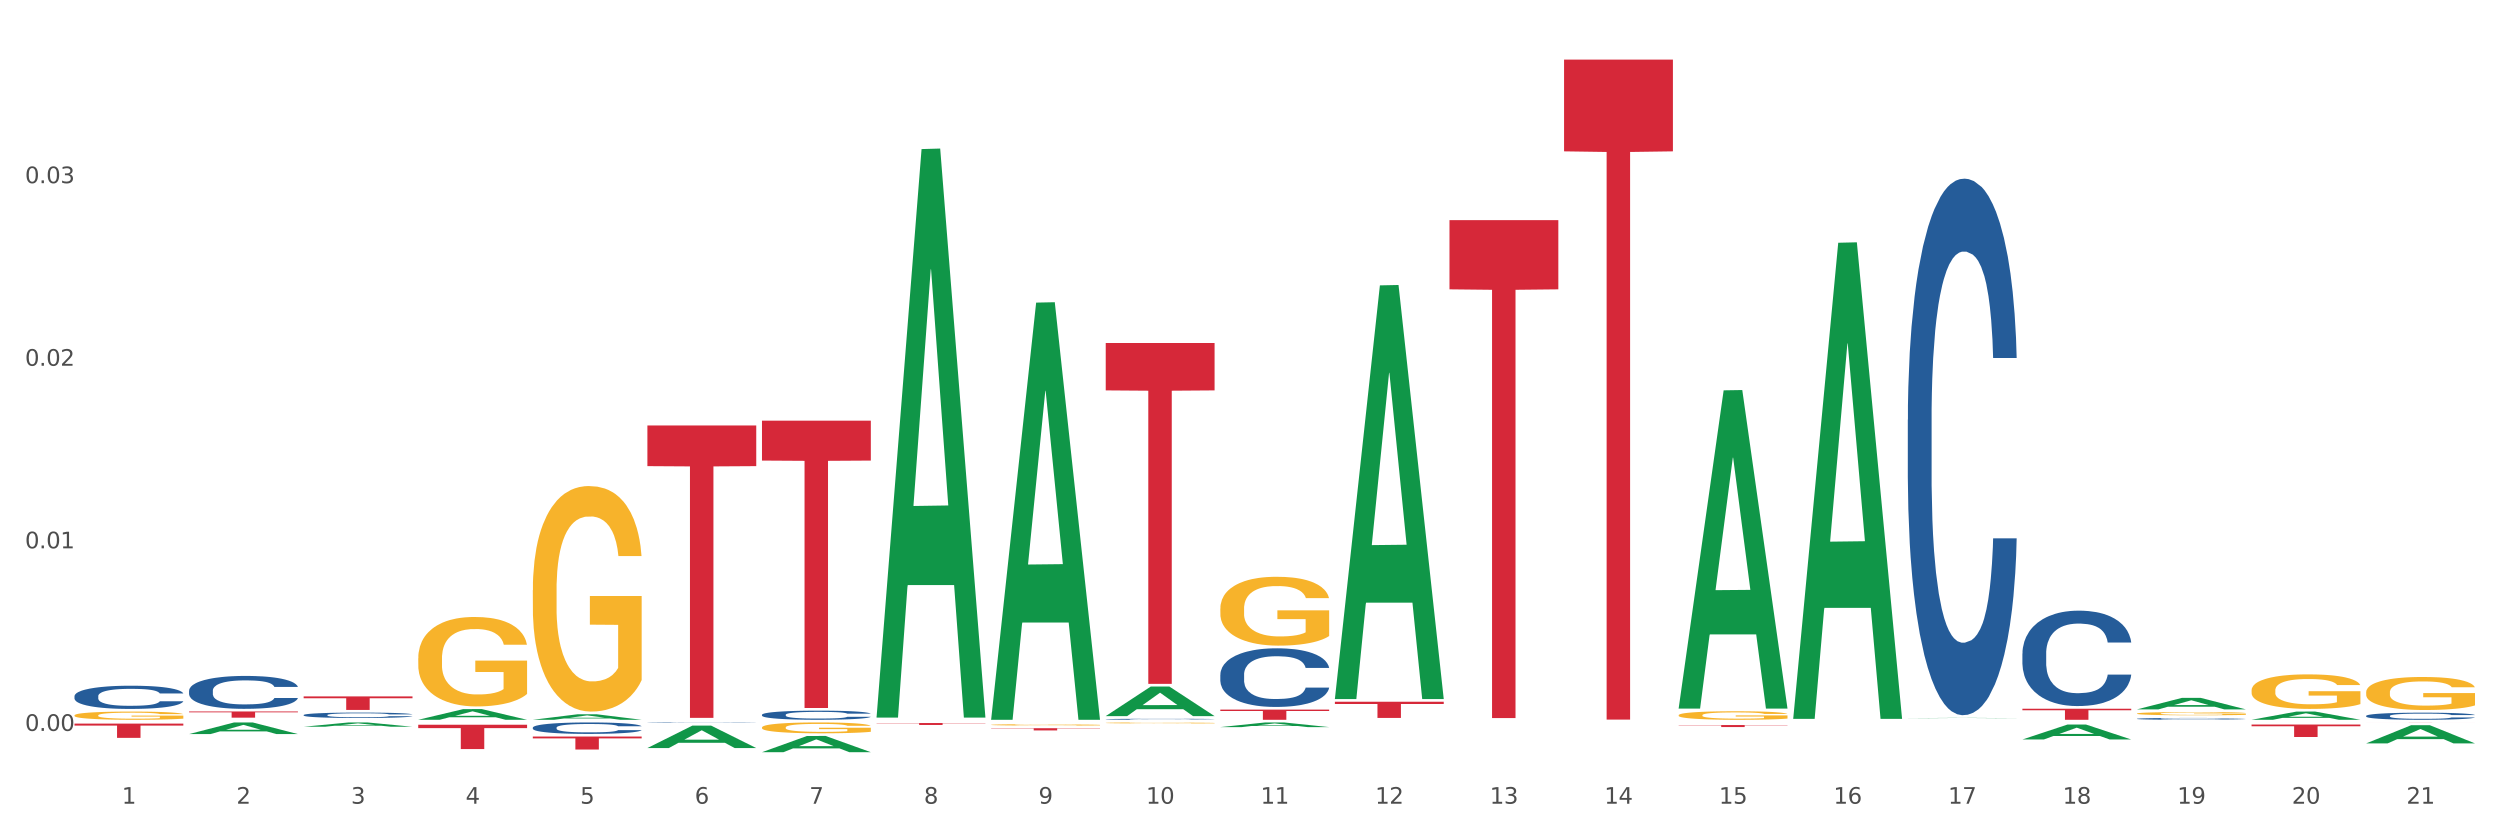 <?xml version="1.0" encoding="utf-8" standalone="no"?>
<!DOCTYPE svg PUBLIC "-//W3C//DTD SVG 1.1//EN"
  "http://www.w3.org/Graphics/SVG/1.1/DTD/svg11.dtd">
<svg xmlns:xlink="http://www.w3.org/1999/xlink" width="1080pt" height="360pt" viewBox="0 0 1080 360" xmlns="http://www.w3.org/2000/svg" version="1.1">
 <rect x="0" y="0" width="1080" height="360" fill="#333333" stroke="none"/>
 <defs>
  <style type="text/css">*{stroke-linejoin: round; stroke-linecap: butt}</style>
 </defs>
 <g id="figure_1">
  <g id="patch_1">
   <path d="M 0 360 
L 1080 360 
L 1080 0 
L 0 0 
z
" style="fill: #ffffff; stroke: #ffffff; stroke-linejoin: miter"/>
  </g>
  <g id="axes_1">
   <g id="matplotlib.axis_1">
    <g id="xtick_1">
     <g id="text_1">
      <!-- 1 -->
      <g style="fill: #4d4d4d" transform="translate(52.633 347.204) scale(0.096 -0.096)">
       <defs>
        <path id="DejaVuSans-31" d="M 794 531 
L 1825 531 
L 1825 4091 
L 703 3866 
L 703 4441 
L 1819 4666 
L 2450 4666 
L 2450 531 
L 3481 531 
L 3481 0 
L 794 0 
L 794 531 
z
" transform="scale(0.016)"/>
       </defs>
       <use xlink:href="#DejaVuSans-31"/>
      </g>
     </g>
    </g>
    <g id="xtick_2">
     <g id="text_2">
      <!-- 2 -->
      <g style="fill: #4d4d4d" transform="translate(102.133 347.204) scale(0.096 -0.096)">
       <defs>
        <path id="DejaVuSans-32" d="M 1228 531 
L 3431 531 
L 3431 0 
L 469 0 
L 469 531 
Q 828 903 1448 1529 
Q 2069 2156 2228 2338 
Q 2531 2678 2651 2914 
Q 2772 3150 2772 3378 
Q 2772 3750 2511 3984 
Q 2250 4219 1831 4219 
Q 1534 4219 1204 4116 
Q 875 4013 500 3803 
L 500 4441 
Q 881 4594 1212 4672 
Q 1544 4750 1819 4750 
Q 2544 4750 2975 4387 
Q 3406 4025 3406 3419 
Q 3406 3131 3298 2873 
Q 3191 2616 2906 2266 
Q 2828 2175 2409 1742 
Q 1991 1309 1228 531 
z
" transform="scale(0.016)"/>
       </defs>
       <use xlink:href="#DejaVuSans-32"/>
      </g>
     </g>
    </g>
    <g id="xtick_3">
     <g id="text_3">
      <!-- 3 -->
      <g style="fill: #4d4d4d" transform="translate(151.633 347.204) scale(0.096 -0.096)">
       <defs>
        <path id="DejaVuSans-33" d="M 2597 2516 
Q 3050 2419 3304 2112 
Q 3559 1806 3559 1356 
Q 3559 666 3084 287 
Q 2609 -91 1734 -91 
Q 1441 -91 1130 -33 
Q 819 25 488 141 
L 488 750 
Q 750 597 1062 519 
Q 1375 441 1716 441 
Q 2309 441 2620 675 
Q 2931 909 2931 1356 
Q 2931 1769 2642 2001 
Q 2353 2234 1838 2234 
L 1294 2234 
L 1294 2753 
L 1863 2753 
Q 2328 2753 2575 2939 
Q 2822 3125 2822 3475 
Q 2822 3834 2567 4026 
Q 2313 4219 1838 4219 
Q 1578 4219 1281 4162 
Q 984 4106 628 3988 
L 628 4550 
Q 988 4650 1302 4700 
Q 1616 4750 1894 4750 
Q 2613 4750 3031 4423 
Q 3450 4097 3450 3541 
Q 3450 3153 3228 2886 
Q 3006 2619 2597 2516 
z
" transform="scale(0.016)"/>
       </defs>
       <use xlink:href="#DejaVuSans-33"/>
      </g>
     </g>
    </g>
    <g id="xtick_4">
     <g id="text_4">
      <!-- 4 -->
      <g style="fill: #4d4d4d" transform="translate(201.133 347.204) scale(0.096 -0.096)">
       <defs>
        <path id="DejaVuSans-34" d="M 2419 4116 
L 825 1625 
L 2419 1625 
L 2419 4116 
z
M 2253 4666 
L 3047 4666 
L 3047 1625 
L 3713 1625 
L 3713 1100 
L 3047 1100 
L 3047 0 
L 2419 0 
L 2419 1100 
L 313 1100 
L 313 1709 
L 2253 4666 
z
" transform="scale(0.016)"/>
       </defs>
       <use xlink:href="#DejaVuSans-34"/>
      </g>
     </g>
    </g>
    <g id="xtick_5">
     <g id="text_5">
      <!-- 5 -->
      <g style="fill: #4d4d4d" transform="translate(250.633 347.204) scale(0.096 -0.096)">
       <defs>
        <path id="DejaVuSans-35" d="M 691 4666 
L 3169 4666 
L 3169 4134 
L 1269 4134 
L 1269 2991 
Q 1406 3038 1543 3061 
Q 1681 3084 1819 3084 
Q 2600 3084 3056 2656 
Q 3513 2228 3513 1497 
Q 3513 744 3044 326 
Q 2575 -91 1722 -91 
Q 1428 -91 1123 -41 
Q 819 9 494 109 
L 494 744 
Q 775 591 1075 516 
Q 1375 441 1709 441 
Q 2250 441 2565 725 
Q 2881 1009 2881 1497 
Q 2881 1984 2565 2268 
Q 2250 2553 1709 2553 
Q 1456 2553 1204 2497 
Q 953 2441 691 2322 
L 691 4666 
z
" transform="scale(0.016)"/>
       </defs>
       <use xlink:href="#DejaVuSans-35"/>
      </g>
     </g>
    </g>
    <g id="xtick_6">
     <g id="text_6">
      <!-- 6 -->
      <g style="fill: #4d4d4d" transform="translate(300.134 347.204) scale(0.096 -0.096)">
       <defs>
        <path id="DejaVuSans-36" d="M 2113 2584 
Q 1688 2584 1439 2293 
Q 1191 2003 1191 1497 
Q 1191 994 1439 701 
Q 1688 409 2113 409 
Q 2538 409 2786 701 
Q 3034 994 3034 1497 
Q 3034 2003 2786 2293 
Q 2538 2584 2113 2584 
z
M 3366 4563 
L 3366 3988 
Q 3128 4100 2886 4159 
Q 2644 4219 2406 4219 
Q 1781 4219 1451 3797 
Q 1122 3375 1075 2522 
Q 1259 2794 1537 2939 
Q 1816 3084 2150 3084 
Q 2853 3084 3261 2657 
Q 3669 2231 3669 1497 
Q 3669 778 3244 343 
Q 2819 -91 2113 -91 
Q 1303 -91 875 529 
Q 447 1150 447 2328 
Q 447 3434 972 4092 
Q 1497 4750 2381 4750 
Q 2619 4750 2861 4703 
Q 3103 4656 3366 4563 
z
" transform="scale(0.016)"/>
       </defs>
       <use xlink:href="#DejaVuSans-36"/>
      </g>
     </g>
    </g>
    <g id="xtick_7">
     <g id="text_7">
      <!-- 7 -->
      <g style="fill: #4d4d4d" transform="translate(349.634 347.204) scale(0.096 -0.096)">
       <defs>
        <path id="DejaVuSans-37" d="M 525 4666 
L 3525 4666 
L 3525 4397 
L 1831 0 
L 1172 0 
L 2766 4134 
L 525 4134 
L 525 4666 
z
" transform="scale(0.016)"/>
       </defs>
       <use xlink:href="#DejaVuSans-37"/>
      </g>
     </g>
    </g>
    <g id="xtick_8">
     <g id="text_8">
      <!-- 8 -->
      <g style="fill: #4d4d4d" transform="translate(399.134 347.204) scale(0.096 -0.096)">
       <defs>
        <path id="DejaVuSans-38" d="M 2034 2216 
Q 1584 2216 1326 1975 
Q 1069 1734 1069 1313 
Q 1069 891 1326 650 
Q 1584 409 2034 409 
Q 2484 409 2743 651 
Q 3003 894 3003 1313 
Q 3003 1734 2745 1975 
Q 2488 2216 2034 2216 
z
M 1403 2484 
Q 997 2584 770 2862 
Q 544 3141 544 3541 
Q 544 4100 942 4425 
Q 1341 4750 2034 4750 
Q 2731 4750 3128 4425 
Q 3525 4100 3525 3541 
Q 3525 3141 3298 2862 
Q 3072 2584 2669 2484 
Q 3125 2378 3379 2068 
Q 3634 1759 3634 1313 
Q 3634 634 3220 271 
Q 2806 -91 2034 -91 
Q 1263 -91 848 271 
Q 434 634 434 1313 
Q 434 1759 690 2068 
Q 947 2378 1403 2484 
z
M 1172 3481 
Q 1172 3119 1398 2916 
Q 1625 2713 2034 2713 
Q 2441 2713 2670 2916 
Q 2900 3119 2900 3481 
Q 2900 3844 2670 4047 
Q 2441 4250 2034 4250 
Q 1625 4250 1398 4047 
Q 1172 3844 1172 3481 
z
" transform="scale(0.016)"/>
       </defs>
       <use xlink:href="#DejaVuSans-38"/>
      </g>
     </g>
    </g>
    <g id="xtick_9">
     <g id="text_9">
      <!-- 9 -->
      <g style="fill: #4d4d4d" transform="translate(448.634 347.204) scale(0.096 -0.096)">
       <defs>
        <path id="DejaVuSans-39" d="M 703 97 
L 703 672 
Q 941 559 1184 500 
Q 1428 441 1663 441 
Q 2288 441 2617 861 
Q 2947 1281 2994 2138 
Q 2813 1869 2534 1725 
Q 2256 1581 1919 1581 
Q 1219 1581 811 2004 
Q 403 2428 403 3163 
Q 403 3881 828 4315 
Q 1253 4750 1959 4750 
Q 2769 4750 3195 4129 
Q 3622 3509 3622 2328 
Q 3622 1225 3098 567 
Q 2575 -91 1691 -91 
Q 1453 -91 1209 -44 
Q 966 3 703 97 
z
M 1959 2075 
Q 2384 2075 2632 2365 
Q 2881 2656 2881 3163 
Q 2881 3666 2632 3958 
Q 2384 4250 1959 4250 
Q 1534 4250 1286 3958 
Q 1038 3666 1038 3163 
Q 1038 2656 1286 2365 
Q 1534 2075 1959 2075 
z
" transform="scale(0.016)"/>
       </defs>
       <use xlink:href="#DejaVuSans-39"/>
      </g>
     </g>
    </g>
    <g id="xtick_10">
     <g id="text_10">
      <!-- 10 -->
      <g style="fill: #4d4d4d" transform="translate(495.079 347.204) scale(0.096 -0.096)">
       <defs>
        <path id="DejaVuSans-30" d="M 2034 4250 
Q 1547 4250 1301 3770 
Q 1056 3291 1056 2328 
Q 1056 1369 1301 889 
Q 1547 409 2034 409 
Q 2525 409 2770 889 
Q 3016 1369 3016 2328 
Q 3016 3291 2770 3770 
Q 2525 4250 2034 4250 
z
M 2034 4750 
Q 2819 4750 3233 4129 
Q 3647 3509 3647 2328 
Q 3647 1150 3233 529 
Q 2819 -91 2034 -91 
Q 1250 -91 836 529 
Q 422 1150 422 2328 
Q 422 3509 836 4129 
Q 1250 4750 2034 4750 
z
" transform="scale(0.016)"/>
       </defs>
       <use xlink:href="#DejaVuSans-31"/>
       <use xlink:href="#DejaVuSans-30" transform="translate(63.623 0)"/>
      </g>
     </g>
    </g>
    <g id="xtick_11">
     <g id="text_11">
      <!-- 11 -->
      <g style="fill: #4d4d4d" transform="translate(544.58 347.204) scale(0.096 -0.096)">
       <use xlink:href="#DejaVuSans-31"/>
       <use xlink:href="#DejaVuSans-31" transform="translate(63.623 0)"/>
      </g>
     </g>
    </g>
    <g id="xtick_12">
     <g id="text_12">
      <!-- 12 -->
      <g style="fill: #4d4d4d" transform="translate(594.08 347.204) scale(0.096 -0.096)">
       <use xlink:href="#DejaVuSans-31"/>
       <use xlink:href="#DejaVuSans-32" transform="translate(63.623 0)"/>
      </g>
     </g>
    </g>
    <g id="xtick_13">
     <g id="text_13">
      <!-- 13 -->
      <g style="fill: #4d4d4d" transform="translate(643.58 347.204) scale(0.096 -0.096)">
       <use xlink:href="#DejaVuSans-31"/>
       <use xlink:href="#DejaVuSans-33" transform="translate(63.623 0)"/>
      </g>
     </g>
    </g>
    <g id="xtick_14">
     <g id="text_14">
      <!-- 14 -->
      <g style="fill: #4d4d4d" transform="translate(693.08 347.204) scale(0.096 -0.096)">
       <use xlink:href="#DejaVuSans-31"/>
       <use xlink:href="#DejaVuSans-34" transform="translate(63.623 0)"/>
      </g>
     </g>
    </g>
    <g id="xtick_15">
     <g id="text_15">
      <!-- 15 -->
      <g style="fill: #4d4d4d" transform="translate(742.58 347.204) scale(0.096 -0.096)">
       <use xlink:href="#DejaVuSans-31"/>
       <use xlink:href="#DejaVuSans-35" transform="translate(63.623 0)"/>
      </g>
     </g>
    </g>
    <g id="xtick_16">
     <g id="text_16">
      <!-- 16 -->
      <g style="fill: #4d4d4d" transform="translate(792.08 347.204) scale(0.096 -0.096)">
       <use xlink:href="#DejaVuSans-31"/>
       <use xlink:href="#DejaVuSans-36" transform="translate(63.623 0)"/>
      </g>
     </g>
    </g>
    <g id="xtick_17">
     <g id="text_17">
      <!-- 17 -->
      <g style="fill: #4d4d4d" transform="translate(841.58 347.204) scale(0.096 -0.096)">
       <use xlink:href="#DejaVuSans-31"/>
       <use xlink:href="#DejaVuSans-37" transform="translate(63.623 0)"/>
      </g>
     </g>
    </g>
    <g id="xtick_18">
     <g id="text_18">
      <!-- 18 -->
      <g style="fill: #4d4d4d" transform="translate(891.08 347.204) scale(0.096 -0.096)">
       <use xlink:href="#DejaVuSans-31"/>
       <use xlink:href="#DejaVuSans-38" transform="translate(63.623 0)"/>
      </g>
     </g>
    </g>
    <g id="xtick_19">
     <g id="text_19">
      <!-- 19 -->
      <g style="fill: #4d4d4d" transform="translate(940.58 347.204) scale(0.096 -0.096)">
       <use xlink:href="#DejaVuSans-31"/>
       <use xlink:href="#DejaVuSans-39" transform="translate(63.623 0)"/>
      </g>
     </g>
    </g>
    <g id="xtick_20">
     <g id="text_20">
      <!-- 20 -->
      <g style="fill: #4d4d4d" transform="translate(990.08 347.204) scale(0.096 -0.096)">
       <use xlink:href="#DejaVuSans-32"/>
       <use xlink:href="#DejaVuSans-30" transform="translate(63.623 0)"/>
      </g>
     </g>
    </g>
    <g id="xtick_21">
     <g id="text_21">
      <!-- 21 -->
      <g style="fill: #4d4d4d" transform="translate(1039.58 347.204) scale(0.096 -0.096)">
       <use xlink:href="#DejaVuSans-32"/>
       <use xlink:href="#DejaVuSans-31" transform="translate(63.623 0)"/>
      </g>
     </g>
    </g>
    <g id="xtick_22"/>
    <g id="xtick_23"/>
    <g id="xtick_24"/>
    <g id="xtick_25"/>
    <g id="xtick_26"/>
    <g id="xtick_27"/>
    <g id="xtick_28"/>
    <g id="xtick_29"/>
    <g id="xtick_30"/>
    <g id="xtick_31"/>
    <g id="xtick_32"/>
    <g id="xtick_33"/>
    <g id="xtick_34"/>
    <g id="xtick_35"/>
    <g id="xtick_36"/>
    <g id="xtick_37"/>
    <g id="xtick_38"/>
    <g id="xtick_39"/>
    <g id="xtick_40"/>
    <g id="xtick_41"/>
   </g>
   <g id="matplotlib.axis_2">
    <g id="ytick_1">
     <g id="text_22">
      <!-- 0.00 -->
      <g style="fill: #4d4d4d" transform="translate(10.8 315.742) scale(0.096 -0.096)">
       <defs>
        <path id="DejaVuSans-2e" d="M 684 794 
L 1344 794 
L 1344 0 
L 684 0 
L 684 794 
z
" transform="scale(0.016)"/>
       </defs>
       <use xlink:href="#DejaVuSans-30"/>
       <use xlink:href="#DejaVuSans-2e" transform="translate(63.623 0)"/>
       <use xlink:href="#DejaVuSans-30" transform="translate(95.41 0)"/>
       <use xlink:href="#DejaVuSans-30" transform="translate(159.033 0)"/>
      </g>
     </g>
    </g>
    <g id="ytick_2">
     <g id="text_23">
      <!-- 0.01 -->
      <g style="fill: #4d4d4d" transform="translate(10.8 236.873) scale(0.096 -0.096)">
       <use xlink:href="#DejaVuSans-30"/>
       <use xlink:href="#DejaVuSans-2e" transform="translate(63.623 0)"/>
       <use xlink:href="#DejaVuSans-30" transform="translate(95.41 0)"/>
       <use xlink:href="#DejaVuSans-31" transform="translate(159.033 0)"/>
      </g>
     </g>
    </g>
    <g id="ytick_3">
     <g id="text_24">
      <!-- 0.02 -->
      <g style="fill: #4d4d4d" transform="translate(10.8 158.004) scale(0.096 -0.096)">
       <use xlink:href="#DejaVuSans-30"/>
       <use xlink:href="#DejaVuSans-2e" transform="translate(63.623 0)"/>
       <use xlink:href="#DejaVuSans-30" transform="translate(95.41 0)"/>
       <use xlink:href="#DejaVuSans-32" transform="translate(159.033 0)"/>
      </g>
     </g>
    </g>
    <g id="ytick_4">
     <g id="text_25">
      <!-- 0.03 -->
      <g style="fill: #4d4d4d" transform="translate(10.8 79.135) scale(0.096 -0.096)">
       <use xlink:href="#DejaVuSans-30"/>
       <use xlink:href="#DejaVuSans-2e" transform="translate(63.623 0)"/>
       <use xlink:href="#DejaVuSans-30" transform="translate(95.41 0)"/>
       <use xlink:href="#DejaVuSans-33" transform="translate(159.033 0)"/>
      </g>
     </g>
    </g>
    <g id="ytick_5"/>
    <g id="ytick_6"/>
    <g id="ytick_7"/>
    <g id="ytick_8"/>
   </g>
   <g id="PolyCollection_1">
    <path d="M 527.175 291.449 
L 527.231 291.426 
L 527.231 290.778 
L 527.397 289.898 
L 528.009 288.279 
L 528.787 287.052 
L 530.121 285.618 
L 530.844 285.016 
L 531.789 284.345 
L 533.734 283.257 
L 535.957 282.332 
L 537.514 281.823 
L 538.681 281.499 
L 541.294 280.92 
L 542.794 280.666 
L 544.351 280.458 
L 545.685 280.319 
L 547.908 280.157 
L 549.687 280.087 
L 551.744 280.064 
L 553.467 280.087 
L 555.746 280.18 
L 559.081 280.458 
L 560.359 280.62 
L 562.082 280.897 
L 563.861 281.267 
L 565.306 281.638 
L 566.974 282.17 
L 568.697 282.864 
L 570.365 283.743 
L 571.532 284.553 
L 572.477 285.409 
L 573.311 286.451 
L 573.922 287.584 
L 574.2 288.533 
L 564.028 288.533 
L 563.75 287.677 
L 563.194 286.751 
L 562.638 286.127 
L 562.027 285.618 
L 561.082 285.039 
L 560.248 284.669 
L 558.859 284.229 
L 557.58 283.952 
L 556.524 283.79 
L 555.245 283.651 
L 552.522 283.512 
L 550.576 283.512 
L 549.353 283.558 
L 547.853 283.674 
L 546.574 283.836 
L 545.073 284.114 
L 543.906 284.414 
L 542.739 284.808 
L 542.072 285.085 
L 541.071 285.594 
L 540.404 286.011 
L 539.515 286.728 
L 539.015 287.237 
L 538.125 288.556 
L 537.736 289.528 
L 537.569 290.199 
L 537.458 290.94 
L 537.458 294.549 
L 537.792 296.169 
L 538.07 296.863 
L 538.514 297.65 
L 539.348 298.668 
L 540.571 299.663 
L 541.849 300.38 
L 542.906 300.82 
L 543.906 301.144 
L 544.907 301.398 
L 546.13 301.63 
L 547.13 301.769 
L 548.631 301.908 
L 550.41 301.977 
L 551.799 301.977 
L 554.634 301.861 
L 555.913 301.746 
L 557.135 301.584 
L 558.469 301.329 
L 559.526 301.051 
L 560.137 300.843 
L 561.138 300.403 
L 561.916 299.941 
L 562.583 299.409 
L 563.027 298.946 
L 563.528 298.252 
L 563.917 297.465 
L 564.028 297.048 
L 574.2 297.048 
L 573.978 297.881 
L 573.589 298.691 
L 572.81 299.779 
L 572.199 300.403 
L 571.254 301.167 
L 570.253 301.815 
L 568.864 302.532 
L 567.585 303.064 
L 566.251 303.527 
L 564.806 303.944 
L 562.194 304.522 
L 561.249 304.684 
L 559.248 304.962 
L 557.691 305.124 
L 555.412 305.286 
L 553.078 305.378 
L 550.632 305.402 
L 548.464 305.355 
L 546.074 305.216 
L 544.573 305.078 
L 542.906 304.869 
L 540.96 304.545 
L 539.126 304.152 
L 537.403 303.689 
L 535.791 303.157 
L 534.29 302.555 
L 532.344 301.56 
L 530.899 300.589 
L 529.843 299.686 
L 529.12 298.923 
L 528.398 297.951 
L 528.009 297.28 
L 527.397 295.66 
L 527.175 294.156 
L 527.175 291.449 
z
" clip-path="url(#p2ea7d1cf69)" style="fill: #255c99"/>
    <path d="M 824.175 181.326 
L 824.231 181.114 
L 824.231 175.187 
L 824.397 167.143 
L 825.009 152.325 
L 825.787 141.106 
L 827.121 127.982 
L 827.844 122.478 
L 828.789 116.339 
L 830.734 106.39 
L 832.957 97.923 
L 834.514 93.265 
L 835.681 90.302 
L 838.294 85.01 
L 839.794 82.681 
L 841.351 80.776 
L 842.685 79.506 
L 844.908 78.024 
L 846.687 77.389 
L 848.744 77.177 
L 850.467 77.389 
L 852.746 78.236 
L 856.081 80.776 
L 857.359 82.258 
L 859.082 84.798 
L 860.861 88.185 
L 862.306 91.572 
L 863.974 96.441 
L 865.697 102.791 
L 867.365 110.835 
L 868.532 118.244 
L 869.477 126.077 
L 870.311 135.602 
L 870.922 145.975 
L 871.2 154.654 
L 861.028 154.654 
L 860.75 146.822 
L 860.194 138.354 
L 859.638 132.639 
L 859.027 127.982 
L 858.082 122.69 
L 857.248 119.303 
L 855.859 115.281 
L 854.58 112.74 
L 853.524 111.259 
L 852.245 109.989 
L 849.522 108.718 
L 847.576 108.718 
L 846.353 109.142 
L 844.853 110.2 
L 843.574 111.682 
L 842.073 114.222 
L 840.906 116.974 
L 839.739 120.573 
L 839.072 123.113 
L 838.071 127.77 
L 837.404 131.58 
L 836.515 138.143 
L 836.015 142.8 
L 835.125 154.866 
L 834.736 163.756 
L 834.569 169.895 
L 834.458 176.669 
L 834.458 209.692 
L 834.792 224.51 
L 835.07 230.86 
L 835.514 238.057 
L 836.348 247.372 
L 837.571 256.474 
L 838.849 263.036 
L 839.906 267.058 
L 840.906 270.022 
L 841.907 272.35 
L 843.13 274.467 
L 844.13 275.737 
L 845.631 277.007 
L 847.41 277.642 
L 848.799 277.642 
L 851.634 276.584 
L 852.913 275.526 
L 854.135 274.044 
L 855.469 271.715 
L 856.526 269.175 
L 857.137 267.27 
L 858.138 263.248 
L 858.916 259.014 
L 859.583 254.145 
L 860.027 249.912 
L 860.528 243.561 
L 860.917 236.364 
L 861.028 232.554 
L 871.2 232.554 
L 870.978 240.174 
L 870.589 247.583 
L 869.81 257.532 
L 869.199 263.248 
L 868.254 270.233 
L 867.253 276.161 
L 865.864 282.723 
L 864.585 287.592 
L 863.251 291.825 
L 861.806 295.636 
L 859.194 300.928 
L 858.249 302.409 
L 856.248 304.95 
L 854.691 306.431 
L 852.412 307.913 
L 850.078 308.76 
L 847.632 308.972 
L 845.464 308.548 
L 843.074 307.278 
L 841.573 306.008 
L 839.906 304.103 
L 837.96 301.139 
L 836.126 297.541 
L 834.403 293.307 
L 832.791 288.438 
L 831.29 282.935 
L 829.344 273.832 
L 827.899 264.941 
L 826.843 256.686 
L 826.12 249.7 
L 825.398 240.809 
L 825.009 234.671 
L 824.397 219.853 
L 824.175 206.093 
L 824.175 181.326 
z
" clip-path="url(#p2ea7d1cf69)" style="fill: #255c99"/>
    <path d="M 923.175 310.511 
L 923.231 310.51 
L 923.231 310.49 
L 923.397 310.462 
L 924.009 310.411 
L 924.787 310.373 
L 926.121 310.328 
L 926.844 310.309 
L 927.789 310.288 
L 929.734 310.254 
L 931.957 310.225 
L 933.514 310.209 
L 934.681 310.198 
L 937.294 310.18 
L 938.794 310.172 
L 940.351 310.166 
L 941.685 310.161 
L 943.908 310.156 
L 945.687 310.154 
L 947.744 310.153 
L 949.467 310.154 
L 951.746 310.157 
L 955.081 310.166 
L 956.359 310.171 
L 958.082 310.18 
L 959.861 310.191 
L 961.306 310.203 
L 962.974 310.22 
L 964.697 310.241 
L 966.365 310.269 
L 967.532 310.294 
L 968.477 310.321 
L 969.311 310.354 
L 969.922 310.39 
L 970.2 310.419 
L 960.028 310.419 
L 959.75 310.392 
L 959.194 310.363 
L 958.638 310.344 
L 958.027 310.328 
L 957.082 310.31 
L 956.248 310.298 
L 954.859 310.284 
L 953.58 310.275 
L 952.524 310.27 
L 951.245 310.266 
L 948.522 310.262 
L 946.576 310.262 
L 945.353 310.263 
L 943.853 310.267 
L 942.574 310.272 
L 941.073 310.281 
L 939.906 310.29 
L 938.739 310.302 
L 938.072 310.311 
L 937.071 310.327 
L 936.404 310.34 
L 935.515 310.363 
L 935.015 310.379 
L 934.125 310.42 
L 933.736 310.451 
L 933.569 310.472 
L 933.458 310.495 
L 933.458 310.608 
L 933.792 310.659 
L 934.07 310.681 
L 934.514 310.706 
L 935.348 310.738 
L 936.571 310.769 
L 937.849 310.791 
L 938.906 310.805 
L 939.906 310.815 
L 940.907 310.823 
L 942.13 310.83 
L 943.13 310.835 
L 944.631 310.839 
L 946.41 310.841 
L 947.799 310.841 
L 950.634 310.838 
L 951.913 310.834 
L 953.135 310.829 
L 954.469 310.821 
L 955.526 310.812 
L 956.137 310.806 
L 957.138 310.792 
L 957.916 310.777 
L 958.583 310.761 
L 959.027 310.746 
L 959.528 310.724 
L 959.917 310.7 
L 960.028 310.687 
L 970.2 310.687 
L 969.978 310.713 
L 969.589 310.738 
L 968.81 310.772 
L 968.199 310.792 
L 967.254 310.816 
L 966.253 310.836 
L 964.864 310.859 
L 963.585 310.876 
L 962.251 310.89 
L 960.806 310.903 
L 958.194 310.921 
L 957.249 310.926 
L 955.248 310.935 
L 953.691 310.94 
L 951.412 310.945 
L 949.078 310.948 
L 946.632 310.949 
L 944.464 310.947 
L 942.074 310.943 
L 940.573 310.939 
L 938.906 310.932 
L 936.96 310.922 
L 935.126 310.91 
L 933.403 310.895 
L 931.791 310.878 
L 930.29 310.86 
L 928.344 310.828 
L 926.899 310.798 
L 925.843 310.769 
L 925.12 310.745 
L 924.398 310.715 
L 924.009 310.694 
L 923.397 310.643 
L 923.175 310.596 
L 923.175 310.511 
z
" clip-path="url(#p2ea7d1cf69)" style="fill: #255c99"/>
    <path d="M 873.675 282.321 
L 873.731 282.283 
L 873.731 281.229 
L 873.897 279.799 
L 874.509 277.163 
L 875.287 275.168 
L 876.621 272.834 
L 877.344 271.856 
L 878.289 270.764 
L 880.234 268.995 
L 882.457 267.489 
L 884.014 266.661 
L 885.181 266.134 
L 887.794 265.193 
L 889.294 264.778 
L 890.851 264.44 
L 892.185 264.214 
L 894.408 263.95 
L 896.187 263.837 
L 898.244 263.8 
L 899.967 263.837 
L 902.246 263.988 
L 905.581 264.44 
L 906.859 264.703 
L 908.582 265.155 
L 910.361 265.757 
L 911.806 266.359 
L 913.474 267.225 
L 915.197 268.355 
L 916.865 269.785 
L 918.032 271.103 
L 918.977 272.496 
L 919.811 274.19 
L 920.422 276.034 
L 920.7 277.578 
L 910.528 277.578 
L 910.25 276.185 
L 909.694 274.679 
L 909.138 273.662 
L 908.527 272.834 
L 907.582 271.893 
L 906.748 271.291 
L 905.359 270.576 
L 904.08 270.124 
L 903.024 269.86 
L 901.745 269.635 
L 899.022 269.409 
L 897.076 269.409 
L 895.853 269.484 
L 894.353 269.672 
L 893.074 269.936 
L 891.573 270.387 
L 890.406 270.877 
L 889.239 271.517 
L 888.572 271.968 
L 887.571 272.797 
L 886.904 273.474 
L 886.015 274.641 
L 885.515 275.469 
L 884.625 277.615 
L 884.236 279.196 
L 884.069 280.288 
L 883.958 281.493 
L 883.958 287.365 
L 884.292 290 
L 884.57 291.13 
L 885.014 292.409 
L 885.848 294.066 
L 887.071 295.684 
L 888.349 296.851 
L 889.406 297.567 
L 890.406 298.094 
L 891.407 298.508 
L 892.63 298.884 
L 893.63 299.11 
L 895.131 299.336 
L 896.91 299.449 
L 898.299 299.449 
L 901.134 299.261 
L 902.413 299.072 
L 903.635 298.809 
L 904.969 298.395 
L 906.026 297.943 
L 906.637 297.604 
L 907.638 296.889 
L 908.416 296.136 
L 909.083 295.27 
L 909.527 294.518 
L 910.028 293.388 
L 910.417 292.108 
L 910.528 291.431 
L 920.7 291.431 
L 920.478 292.786 
L 920.089 294.103 
L 919.31 295.873 
L 918.699 296.889 
L 917.754 298.131 
L 916.753 299.185 
L 915.364 300.352 
L 914.085 301.218 
L 912.751 301.971 
L 911.306 302.649 
L 908.694 303.59 
L 907.749 303.853 
L 905.748 304.305 
L 904.191 304.569 
L 901.912 304.832 
L 899.578 304.983 
L 897.132 305.02 
L 894.964 304.945 
L 892.574 304.719 
L 891.073 304.493 
L 889.406 304.154 
L 887.46 303.627 
L 885.626 302.988 
L 883.903 302.235 
L 882.291 301.369 
L 880.79 300.39 
L 878.844 298.771 
L 877.399 297.19 
L 876.343 295.722 
L 875.62 294.48 
L 874.898 292.899 
L 874.509 291.807 
L 873.897 289.172 
L 873.675 286.725 
L 873.675 282.321 
z
" clip-path="url(#p2ea7d1cf69)" style="fill: #255c99"/>
    <path d="M 329.175 308.773 
L 329.231 308.769 
L 329.231 308.668 
L 329.397 308.531 
L 330.009 308.278 
L 330.787 308.087 
L 332.121 307.863 
L 332.844 307.77 
L 333.789 307.665 
L 335.734 307.495 
L 337.957 307.351 
L 339.514 307.271 
L 340.681 307.221 
L 343.294 307.131 
L 344.794 307.091 
L 346.351 307.059 
L 347.685 307.037 
L 349.908 307.012 
L 351.687 307.001 
L 353.744 306.997 
L 355.467 307.001 
L 357.746 307.015 
L 361.081 307.059 
L 362.359 307.084 
L 364.082 307.127 
L 365.861 307.185 
L 367.306 307.243 
L 368.974 307.326 
L 370.697 307.434 
L 372.365 307.571 
L 373.532 307.697 
L 374.477 307.831 
L 375.311 307.993 
L 375.922 308.17 
L 376.2 308.318 
L 366.028 308.318 
L 365.75 308.185 
L 365.194 308.04 
L 364.638 307.943 
L 364.027 307.863 
L 363.082 307.773 
L 362.248 307.715 
L 360.859 307.647 
L 359.58 307.604 
L 358.524 307.578 
L 357.245 307.557 
L 354.522 307.535 
L 352.576 307.535 
L 351.353 307.542 
L 349.853 307.56 
L 348.574 307.585 
L 347.073 307.629 
L 345.906 307.676 
L 344.739 307.737 
L 344.072 307.78 
L 343.071 307.86 
L 342.404 307.925 
L 341.515 308.037 
L 341.015 308.116 
L 340.125 308.322 
L 339.736 308.473 
L 339.569 308.578 
L 339.458 308.693 
L 339.458 309.256 
L 339.792 309.509 
L 340.07 309.617 
L 340.514 309.74 
L 341.348 309.899 
L 342.571 310.054 
L 343.849 310.166 
L 344.906 310.234 
L 345.906 310.285 
L 346.907 310.325 
L 348.13 310.361 
L 349.13 310.382 
L 350.631 310.404 
L 352.41 310.415 
L 353.799 310.415 
L 356.634 310.397 
L 357.913 310.379 
L 359.135 310.353 
L 360.469 310.314 
L 361.526 310.27 
L 362.137 310.238 
L 363.137 310.169 
L 363.916 310.097 
L 364.583 310.014 
L 365.027 309.942 
L 365.528 309.834 
L 365.917 309.711 
L 366.028 309.646 
L 376.2 309.646 
L 375.978 309.776 
L 375.589 309.902 
L 374.81 310.072 
L 374.199 310.169 
L 373.254 310.288 
L 372.253 310.39 
L 370.864 310.501 
L 369.585 310.584 
L 368.251 310.657 
L 366.806 310.722 
L 364.194 310.812 
L 363.249 310.837 
L 361.248 310.88 
L 359.691 310.906 
L 357.412 310.931 
L 355.078 310.945 
L 352.632 310.949 
L 350.464 310.942 
L 348.074 310.92 
L 346.573 310.898 
L 344.906 310.866 
L 342.96 310.815 
L 341.126 310.754 
L 339.403 310.682 
L 337.791 310.599 
L 336.29 310.505 
L 334.344 310.35 
L 332.899 310.198 
L 331.843 310.058 
L 331.12 309.938 
L 330.398 309.787 
L 330.009 309.682 
L 329.397 309.43 
L 329.175 309.195 
L 329.175 308.773 
z
" clip-path="url(#p2ea7d1cf69)" style="fill: #255c99"/>
    <path d="M 477.675 310.706 
L 477.731 310.705 
L 477.731 310.694 
L 477.897 310.679 
L 478.509 310.651 
L 479.287 310.629 
L 480.621 310.604 
L 481.344 310.594 
L 482.289 310.582 
L 484.234 310.563 
L 486.457 310.547 
L 488.014 310.538 
L 489.181 310.533 
L 491.794 310.522 
L 493.294 310.518 
L 494.851 310.514 
L 496.185 310.512 
L 498.408 310.509 
L 500.187 310.508 
L 502.244 310.508 
L 503.967 310.508 
L 506.246 310.51 
L 509.581 310.514 
L 510.859 310.517 
L 512.582 310.522 
L 514.361 310.529 
L 515.806 310.535 
L 517.474 310.544 
L 519.197 310.556 
L 520.865 310.572 
L 522.032 310.586 
L 522.977 310.601 
L 523.811 310.619 
L 524.422 310.639 
L 524.7 310.655 
L 514.528 310.655 
L 514.25 310.64 
L 513.694 310.624 
L 513.138 310.613 
L 512.527 310.604 
L 511.582 310.594 
L 510.748 310.588 
L 509.359 310.58 
L 508.08 310.575 
L 507.024 310.572 
L 505.745 310.57 
L 503.022 310.568 
L 501.076 310.568 
L 499.853 310.568 
L 498.353 310.57 
L 497.074 310.573 
L 495.573 310.578 
L 494.406 310.583 
L 493.239 310.59 
L 492.572 310.595 
L 491.571 310.604 
L 490.904 310.611 
L 490.015 310.624 
L 489.515 310.633 
L 488.625 310.656 
L 488.236 310.672 
L 488.069 310.684 
L 487.958 310.697 
L 487.958 310.76 
L 488.292 310.788 
L 488.57 310.8 
L 489.014 310.814 
L 489.848 310.832 
L 491.071 310.849 
L 492.349 310.861 
L 493.406 310.869 
L 494.406 310.875 
L 495.407 310.879 
L 496.63 310.883 
L 497.63 310.886 
L 499.131 310.888 
L 500.91 310.889 
L 502.299 310.889 
L 505.134 310.887 
L 506.413 310.885 
L 507.635 310.882 
L 508.969 310.878 
L 510.026 310.873 
L 510.637 310.87 
L 511.637 310.862 
L 512.416 310.854 
L 513.083 310.845 
L 513.527 310.836 
L 514.028 310.824 
L 514.417 310.811 
L 514.528 310.803 
L 524.7 310.803 
L 524.478 310.818 
L 524.089 310.832 
L 523.31 310.851 
L 522.699 310.862 
L 521.754 310.875 
L 520.753 310.886 
L 519.364 310.899 
L 518.085 310.908 
L 516.751 310.916 
L 515.306 310.924 
L 512.694 310.934 
L 511.749 310.936 
L 509.748 310.941 
L 508.191 310.944 
L 505.912 310.947 
L 503.578 310.949 
L 501.132 310.949 
L 498.964 310.948 
L 496.574 310.946 
L 495.073 310.943 
L 493.406 310.94 
L 491.46 310.934 
L 489.626 310.927 
L 487.903 310.919 
L 486.291 310.91 
L 484.79 310.899 
L 482.844 310.882 
L 481.399 310.865 
L 480.343 310.849 
L 479.62 310.836 
L 478.898 310.819 
L 478.509 310.807 
L 477.897 310.779 
L 477.675 310.753 
L 477.675 310.706 
z
" clip-path="url(#p2ea7d1cf69)" style="fill: #255c99"/>
    <path d="M 230.175 254.992 
L 230.231 254.903 
L 230.231 251.699 
L 230.342 248.941 
L 230.897 242.267 
L 231.73 236.75 
L 232.34 233.813 
L 232.951 231.411 
L 233.673 229.008 
L 234.561 226.517 
L 236.171 222.868 
L 237.17 221 
L 238.392 219.042 
L 240.613 216.194 
L 242.223 214.593 
L 243.888 213.258 
L 246.609 211.656 
L 248.385 210.944 
L 250.273 210.41 
L 252.549 210.054 
L 254.27 209.965 
L 258.046 210.232 
L 261.266 211.033 
L 262.82 211.656 
L 264.819 212.724 
L 265.874 213.436 
L 267.595 214.86 
L 269.372 216.728 
L 270.593 218.33 
L 272.425 221.355 
L 273.813 224.381 
L 275.09 228.118 
L 275.756 230.699 
L 276.256 233.102 
L 276.7 235.86 
L 277.144 240.22 
L 267.151 240.22 
L 266.762 237.106 
L 266.152 234.169 
L 265.263 231.322 
L 264.486 229.542 
L 263.154 227.317 
L 261.932 225.894 
L 260.655 224.826 
L 259.101 223.936 
L 257.879 223.491 
L 256.158 223.135 
L 252.771 223.224 
L 250.495 223.936 
L 248.941 224.826 
L 247.941 225.627 
L 247.053 226.517 
L 246.054 227.762 
L 244.888 229.631 
L 244.055 231.322 
L 243.222 233.457 
L 242.556 235.593 
L 241.945 238.085 
L 241.445 240.754 
L 241.057 243.513 
L 240.724 246.894 
L 240.446 252.5 
L 240.446 264.691 
L 240.557 267.45 
L 240.835 271.098 
L 241.168 273.857 
L 241.723 277.149 
L 242.223 279.374 
L 243.167 282.577 
L 244.221 285.247 
L 245.054 286.937 
L 245.887 288.361 
L 247.331 290.319 
L 248.941 291.921 
L 250.329 292.899 
L 252.216 293.789 
L 253.493 294.145 
L 254.604 294.323 
L 257.324 294.323 
L 259.267 294.056 
L 261.432 293.433 
L 263.098 292.632 
L 264.486 291.654 
L 266.041 290.052 
L 267.04 288.539 
L 267.04 269.941 
L 254.826 269.852 
L 254.826 257.483 
L 277.2 257.483 
L 277.2 293.789 
L 276.256 295.658 
L 275.201 297.349 
L 274.091 298.861 
L 272.425 300.73 
L 270.427 302.51 
L 268.65 303.756 
L 266.762 304.823 
L 264.542 305.802 
L 261.655 306.692 
L 259.878 307.048 
L 257.657 307.315 
L 255.048 307.404 
L 252.771 307.226 
L 250.551 306.781 
L 248.219 305.98 
L 245.943 304.823 
L 244.221 303.667 
L 242.5 302.243 
L 240.668 300.374 
L 239.225 298.594 
L 238.114 296.993 
L 236.893 294.946 
L 235.56 292.277 
L 234.561 289.874 
L 233.673 287.382 
L 232.729 284.179 
L 232.063 281.42 
L 231.396 277.95 
L 231.008 275.369 
L 230.564 271.365 
L 230.231 265.759 
L 230.175 254.992 
z
" clip-path="url(#p2ea7d1cf69)" style="fill: #f7b32b"/>
    <path d="M 329.175 314.264 
L 329.231 314.26 
L 329.231 314.105 
L 329.342 313.973 
L 329.897 313.651 
L 330.73 313.385 
L 331.34 313.244 
L 331.951 313.128 
L 332.673 313.012 
L 333.561 312.892 
L 335.171 312.716 
L 336.17 312.626 
L 337.392 312.532 
L 339.613 312.394 
L 341.223 312.317 
L 342.888 312.253 
L 345.609 312.176 
L 347.385 312.141 
L 349.273 312.116 
L 351.549 312.099 
L 353.27 312.094 
L 357.046 312.107 
L 360.266 312.146 
L 361.82 312.176 
L 363.819 312.227 
L 364.874 312.261 
L 366.595 312.33 
L 368.372 312.42 
L 369.593 312.497 
L 371.425 312.643 
L 372.813 312.789 
L 374.09 312.969 
L 374.756 313.093 
L 375.256 313.209 
L 375.7 313.342 
L 376.144 313.552 
L 366.151 313.552 
L 365.762 313.402 
L 365.152 313.261 
L 364.263 313.123 
L 363.486 313.038 
L 362.154 312.93 
L 360.932 312.862 
L 359.655 312.81 
L 358.101 312.768 
L 356.879 312.746 
L 355.158 312.729 
L 351.771 312.733 
L 349.495 312.768 
L 347.941 312.81 
L 346.941 312.849 
L 346.053 312.892 
L 345.054 312.952 
L 343.888 313.042 
L 343.055 313.123 
L 342.222 313.226 
L 341.556 313.329 
L 340.945 313.449 
L 340.445 313.578 
L 340.057 313.711 
L 339.724 313.874 
L 339.446 314.144 
L 339.446 314.732 
L 339.557 314.864 
L 339.835 315.04 
L 340.168 315.173 
L 340.723 315.332 
L 341.223 315.439 
L 342.167 315.594 
L 343.221 315.722 
L 344.054 315.804 
L 344.887 315.872 
L 346.331 315.967 
L 347.941 316.044 
L 349.329 316.091 
L 351.216 316.134 
L 352.493 316.151 
L 353.604 316.16 
L 356.324 316.16 
L 358.267 316.147 
L 360.432 316.117 
L 362.098 316.078 
L 363.486 316.031 
L 365.041 315.954 
L 366.04 315.881 
L 366.04 314.985 
L 353.826 314.98 
L 353.826 314.384 
L 376.2 314.384 
L 376.2 316.134 
L 375.256 316.224 
L 374.201 316.305 
L 373.091 316.378 
L 371.425 316.468 
L 369.427 316.554 
L 367.65 316.614 
L 365.762 316.666 
L 363.542 316.713 
L 360.655 316.756 
L 358.878 316.773 
L 356.657 316.786 
L 354.048 316.79 
L 351.771 316.781 
L 349.551 316.76 
L 347.219 316.721 
L 344.943 316.666 
L 343.221 316.61 
L 341.5 316.541 
L 339.668 316.451 
L 338.225 316.365 
L 337.114 316.288 
L 335.893 316.19 
L 334.56 316.061 
L 333.561 315.945 
L 332.673 315.825 
L 331.729 315.671 
L 331.063 315.538 
L 330.396 315.371 
L 330.008 315.246 
L 329.564 315.053 
L 329.231 314.783 
L 329.175 314.264 
z
" clip-path="url(#p2ea7d1cf69)" style="fill: #f7b32b"/>
    <path d="M 923.175 306.447 
L 923.223 306.442 
L 942.615 301.477 
L 950.663 301.473 
L 970.2 306.456 
L 960.892 306.456 
L 956.674 305.296 
L 936.652 305.296 
L 936.507 305.314 
L 932.435 306.456 
L 923.175 306.456 
L 923.175 306.447 
L 939.173 304.603 
L 954.153 304.598 
L 946.736 302.535 
L 946.639 302.525 
L 946.542 302.54 
L 939.125 304.598 
L 939.173 304.603 
L 923.175 306.447 
z
" clip-path="url(#p2ea7d1cf69)" style="fill: #109648"/>
    <path d="M 873.675 319.449 
L 873.723 319.443 
L 893.115 313.012 
L 901.163 313.006 
L 920.7 319.461 
L 911.392 319.461 
L 907.174 317.958 
L 887.152 317.958 
L 887.007 317.982 
L 882.935 319.461 
L 873.675 319.461 
L 873.675 319.449 
L 889.673 317.061 
L 904.653 317.055 
L 897.236 314.382 
L 897.139 314.37 
L 897.042 314.388 
L 889.625 317.055 
L 889.673 317.061 
L 873.675 319.449 
z
" clip-path="url(#p2ea7d1cf69)" style="fill: #109648"/>
    <path d="M 279.675 312.187 
L 279.731 312.187 
L 279.731 312.182 
L 279.897 312.174 
L 280.509 312.161 
L 281.287 312.151 
L 282.621 312.14 
L 283.344 312.135 
L 284.289 312.129 
L 286.234 312.12 
L 288.457 312.113 
L 290.014 312.109 
L 291.181 312.106 
L 293.794 312.101 
L 295.294 312.099 
L 296.851 312.097 
L 298.185 312.096 
L 300.408 312.095 
L 302.187 312.094 
L 304.244 312.094 
L 305.967 312.094 
L 308.246 312.095 
L 311.581 312.097 
L 312.859 312.099 
L 314.582 312.101 
L 316.361 312.104 
L 317.806 312.107 
L 319.474 312.111 
L 321.197 312.117 
L 322.865 312.124 
L 324.032 312.131 
L 324.977 312.138 
L 325.811 312.146 
L 326.422 312.156 
L 326.7 312.163 
L 316.528 312.163 
L 316.25 312.156 
L 315.694 312.149 
L 315.138 312.144 
L 314.527 312.14 
L 313.582 312.135 
L 312.748 312.132 
L 311.359 312.128 
L 310.08 312.126 
L 309.024 312.125 
L 307.745 312.123 
L 305.022 312.122 
L 303.076 312.122 
L 301.853 312.123 
L 300.353 312.124 
L 299.074 312.125 
L 297.573 312.127 
L 296.406 312.13 
L 295.239 312.133 
L 294.572 312.135 
L 293.571 312.139 
L 292.904 312.143 
L 292.015 312.149 
L 291.515 312.153 
L 290.625 312.163 
L 290.236 312.171 
L 290.069 312.177 
L 289.958 312.183 
L 289.958 312.212 
L 290.292 312.226 
L 290.57 312.231 
L 291.014 312.238 
L 291.848 312.246 
L 293.071 312.254 
L 294.349 312.26 
L 295.406 312.263 
L 296.406 312.266 
L 297.407 312.268 
L 298.63 312.27 
L 299.63 312.271 
L 301.131 312.272 
L 302.91 312.273 
L 304.299 312.273 
L 307.134 312.272 
L 308.413 312.271 
L 309.635 312.27 
L 310.969 312.268 
L 312.026 312.265 
L 312.637 312.264 
L 313.637 312.26 
L 314.416 312.256 
L 315.083 312.252 
L 315.527 312.248 
L 316.028 312.243 
L 316.417 312.236 
L 316.528 312.233 
L 326.7 312.233 
L 326.478 312.239 
L 326.089 312.246 
L 325.31 312.255 
L 324.699 312.26 
L 323.754 312.266 
L 322.753 312.272 
L 321.364 312.277 
L 320.085 312.282 
L 318.751 312.286 
L 317.306 312.289 
L 314.694 312.294 
L 313.749 312.295 
L 311.748 312.297 
L 310.191 312.299 
L 307.912 312.3 
L 305.578 312.301 
L 303.132 312.301 
L 300.964 312.3 
L 298.574 312.299 
L 297.073 312.298 
L 295.406 312.296 
L 293.46 312.294 
L 291.626 312.291 
L 289.903 312.287 
L 288.291 312.283 
L 286.79 312.278 
L 284.844 312.269 
L 283.399 312.262 
L 282.343 312.254 
L 281.62 312.248 
L 280.898 312.24 
L 280.509 312.235 
L 279.897 312.221 
L 279.675 312.209 
L 279.675 312.187 
z
" clip-path="url(#p2ea7d1cf69)" style="fill: #255c99"/>
    <path d="M 230.175 314.322 
L 230.231 314.317 
L 230.231 314.19 
L 230.397 314.018 
L 231.009 313.701 
L 231.787 313.461 
L 233.121 313.181 
L 233.844 313.063 
L 234.789 312.932 
L 236.734 312.719 
L 238.957 312.538 
L 240.514 312.438 
L 241.681 312.375 
L 244.294 312.262 
L 245.794 312.212 
L 247.351 312.171 
L 248.685 312.144 
L 250.908 312.112 
L 252.687 312.099 
L 254.744 312.094 
L 256.467 312.099 
L 258.746 312.117 
L 262.081 312.171 
L 263.359 312.203 
L 265.082 312.257 
L 266.861 312.33 
L 268.306 312.402 
L 269.974 312.506 
L 271.697 312.642 
L 273.365 312.814 
L 274.532 312.973 
L 275.477 313.14 
L 276.311 313.344 
L 276.922 313.566 
L 277.2 313.751 
L 267.028 313.751 
L 266.75 313.584 
L 266.194 313.403 
L 265.638 313.28 
L 265.027 313.181 
L 264.082 313.068 
L 263.248 312.995 
L 261.859 312.909 
L 260.58 312.855 
L 259.524 312.823 
L 258.245 312.796 
L 255.522 312.769 
L 253.576 312.769 
L 252.353 312.778 
L 250.853 312.8 
L 249.574 312.832 
L 248.073 312.886 
L 246.906 312.945 
L 245.739 313.022 
L 245.072 313.077 
L 244.071 313.176 
L 243.404 313.258 
L 242.515 313.398 
L 242.015 313.498 
L 241.125 313.756 
L 240.736 313.946 
L 240.569 314.077 
L 240.458 314.222 
L 240.458 314.928 
L 240.792 315.245 
L 241.07 315.381 
L 241.514 315.535 
L 242.348 315.734 
L 243.571 315.929 
L 244.849 316.069 
L 245.906 316.155 
L 246.906 316.218 
L 247.907 316.268 
L 249.13 316.314 
L 250.13 316.341 
L 251.631 316.368 
L 253.41 316.381 
L 254.799 316.381 
L 257.634 316.359 
L 258.913 316.336 
L 260.135 316.304 
L 261.469 316.255 
L 262.526 316.2 
L 263.137 316.16 
L 264.137 316.074 
L 264.916 315.983 
L 265.583 315.879 
L 266.027 315.788 
L 266.528 315.653 
L 266.917 315.499 
L 267.028 315.417 
L 277.2 315.417 
L 276.978 315.58 
L 276.589 315.739 
L 275.81 315.951 
L 275.199 316.074 
L 274.254 316.223 
L 273.253 316.35 
L 271.864 316.49 
L 270.585 316.594 
L 269.251 316.685 
L 267.806 316.766 
L 265.194 316.879 
L 264.249 316.911 
L 262.248 316.965 
L 260.691 316.997 
L 258.412 317.029 
L 256.078 317.047 
L 253.632 317.051 
L 251.464 317.042 
L 249.074 317.015 
L 247.573 316.988 
L 245.906 316.947 
L 243.96 316.884 
L 242.126 316.807 
L 240.403 316.716 
L 238.791 316.612 
L 237.29 316.495 
L 235.344 316.3 
L 233.899 316.11 
L 232.843 315.933 
L 232.12 315.784 
L 231.398 315.594 
L 231.009 315.462 
L 230.397 315.146 
L 230.175 314.851 
L 230.175 314.322 
z
" clip-path="url(#p2ea7d1cf69)" style="fill: #255c99"/>
    <path d="M 81.675 298.388 
L 81.731 298.375 
L 81.731 298.012 
L 81.897 297.518 
L 82.509 296.609 
L 83.287 295.921 
L 84.621 295.116 
L 85.344 294.778 
L 86.289 294.401 
L 88.234 293.791 
L 90.457 293.271 
L 92.014 292.986 
L 93.181 292.804 
L 95.794 292.479 
L 97.294 292.336 
L 98.851 292.219 
L 100.185 292.141 
L 102.408 292.051 
L 104.187 292.012 
L 106.244 291.999 
L 107.967 292.012 
L 110.246 292.064 
L 113.581 292.219 
L 114.859 292.31 
L 116.582 292.466 
L 118.361 292.674 
L 119.806 292.882 
L 121.474 293.18 
L 123.197 293.57 
L 124.865 294.064 
L 126.032 294.518 
L 126.977 294.999 
L 127.811 295.583 
L 128.422 296.219 
L 128.7 296.752 
L 118.528 296.752 
L 118.25 296.271 
L 117.694 295.752 
L 117.138 295.401 
L 116.527 295.116 
L 115.582 294.791 
L 114.748 294.583 
L 113.359 294.336 
L 112.08 294.18 
L 111.024 294.09 
L 109.745 294.012 
L 107.022 293.934 
L 105.076 293.934 
L 103.853 293.96 
L 102.353 294.025 
L 101.074 294.116 
L 99.573 294.271 
L 98.406 294.44 
L 97.239 294.661 
L 96.572 294.817 
L 95.571 295.103 
L 94.904 295.336 
L 94.015 295.739 
L 93.515 296.025 
L 92.625 296.765 
L 92.236 297.31 
L 92.069 297.687 
L 91.958 298.103 
L 91.958 300.129 
L 92.292 301.038 
L 92.57 301.427 
L 93.014 301.869 
L 93.848 302.44 
L 95.071 302.999 
L 96.349 303.401 
L 97.406 303.648 
L 98.406 303.83 
L 99.407 303.973 
L 100.63 304.103 
L 101.63 304.181 
L 103.131 304.259 
L 104.91 304.297 
L 106.299 304.297 
L 109.134 304.233 
L 110.412 304.168 
L 111.635 304.077 
L 112.969 303.934 
L 114.026 303.778 
L 114.637 303.661 
L 115.638 303.414 
L 116.416 303.155 
L 117.083 302.856 
L 117.527 302.596 
L 118.028 302.207 
L 118.417 301.765 
L 118.528 301.531 
L 128.7 301.531 
L 128.478 301.999 
L 128.089 302.453 
L 127.31 303.064 
L 126.699 303.414 
L 125.754 303.843 
L 124.753 304.207 
L 123.364 304.609 
L 122.085 304.908 
L 120.751 305.168 
L 119.306 305.401 
L 116.694 305.726 
L 115.749 305.817 
L 113.748 305.973 
L 112.191 306.064 
L 109.912 306.155 
L 107.578 306.207 
L 105.132 306.22 
L 102.964 306.194 
L 100.574 306.116 
L 99.073 306.038 
L 97.406 305.921 
L 95.46 305.739 
L 93.626 305.518 
L 91.903 305.259 
L 90.291 304.96 
L 88.79 304.622 
L 86.844 304.064 
L 85.399 303.518 
L 84.343 303.012 
L 83.62 302.583 
L 82.898 302.038 
L 82.509 301.661 
L 81.897 300.752 
L 81.675 299.908 
L 81.675 298.388 
z
" clip-path="url(#p2ea7d1cf69)" style="fill: #255c99"/>
    <path d="M 131.175 308.884 
L 131.231 308.882 
L 131.231 308.822 
L 131.397 308.741 
L 132.009 308.591 
L 132.787 308.478 
L 134.121 308.345 
L 134.844 308.289 
L 135.789 308.227 
L 137.734 308.127 
L 139.957 308.041 
L 141.514 307.994 
L 142.681 307.964 
L 145.294 307.911 
L 146.794 307.887 
L 148.351 307.868 
L 149.685 307.855 
L 151.908 307.84 
L 153.687 307.833 
L 155.744 307.831 
L 157.467 307.833 
L 159.746 307.842 
L 163.081 307.868 
L 164.359 307.883 
L 166.082 307.908 
L 167.861 307.943 
L 169.306 307.977 
L 170.974 308.026 
L 172.697 308.09 
L 174.365 308.172 
L 175.532 308.247 
L 176.477 308.326 
L 177.311 308.422 
L 177.922 308.527 
L 178.2 308.615 
L 168.028 308.615 
L 167.75 308.535 
L 167.194 308.45 
L 166.638 308.392 
L 166.027 308.345 
L 165.082 308.291 
L 164.248 308.257 
L 162.859 308.217 
L 161.58 308.191 
L 160.524 308.176 
L 159.245 308.163 
L 156.522 308.15 
L 154.576 308.15 
L 153.353 308.155 
L 151.853 308.165 
L 150.574 308.18 
L 149.073 308.206 
L 147.906 308.234 
L 146.739 308.27 
L 146.072 308.296 
L 145.071 308.343 
L 144.404 308.381 
L 143.515 308.448 
L 143.015 308.495 
L 142.125 308.617 
L 141.736 308.707 
L 141.569 308.769 
L 141.458 308.837 
L 141.458 309.171 
L 141.792 309.321 
L 142.07 309.385 
L 142.514 309.458 
L 143.348 309.552 
L 144.571 309.644 
L 145.849 309.711 
L 146.906 309.751 
L 147.906 309.781 
L 148.907 309.805 
L 150.13 309.826 
L 151.13 309.839 
L 152.631 309.852 
L 154.41 309.858 
L 155.799 309.858 
L 158.634 309.848 
L 159.912 309.837 
L 161.135 309.822 
L 162.469 309.798 
L 163.526 309.773 
L 164.137 309.753 
L 165.137 309.713 
L 165.916 309.67 
L 166.583 309.621 
L 167.027 309.578 
L 167.528 309.514 
L 167.917 309.441 
L 168.028 309.402 
L 178.2 309.402 
L 177.978 309.479 
L 177.589 309.554 
L 176.81 309.655 
L 176.199 309.713 
L 175.254 309.783 
L 174.253 309.843 
L 172.864 309.91 
L 171.585 309.959 
L 170.251 310.002 
L 168.806 310.04 
L 166.194 310.094 
L 165.249 310.109 
L 163.248 310.134 
L 161.691 310.149 
L 159.412 310.164 
L 157.078 310.173 
L 154.632 310.175 
L 152.464 310.171 
L 150.074 310.158 
L 148.573 310.145 
L 146.906 310.126 
L 144.96 310.096 
L 143.126 310.059 
L 141.403 310.017 
L 139.791 309.967 
L 138.29 309.912 
L 136.344 309.82 
L 134.899 309.73 
L 133.843 309.646 
L 133.12 309.576 
L 132.398 309.486 
L 132.009 309.424 
L 131.397 309.274 
L 131.175 309.135 
L 131.175 308.884 
z
" clip-path="url(#p2ea7d1cf69)" style="fill: #255c99"/>
    <path d="M 32.175 300.733 
L 32.231 300.723 
L 32.231 300.467 
L 32.397 300.118 
L 33.009 299.477 
L 33.787 298.991 
L 35.121 298.423 
L 35.844 298.185 
L 36.789 297.919 
L 38.734 297.488 
L 40.957 297.121 
L 42.514 296.92 
L 43.681 296.791 
L 46.294 296.562 
L 47.794 296.462 
L 49.351 296.379 
L 50.685 296.324 
L 52.908 296.26 
L 54.687 296.232 
L 56.744 296.223 
L 58.467 296.232 
L 60.746 296.269 
L 64.081 296.379 
L 65.359 296.443 
L 67.082 296.553 
L 68.861 296.7 
L 70.306 296.846 
L 71.974 297.057 
L 73.697 297.332 
L 75.365 297.68 
L 76.532 298.001 
L 77.477 298.34 
L 78.311 298.753 
L 78.922 299.202 
L 79.2 299.578 
L 69.028 299.578 
L 68.75 299.239 
L 68.194 298.872 
L 67.638 298.625 
L 67.027 298.423 
L 66.082 298.194 
L 65.248 298.047 
L 63.859 297.873 
L 62.58 297.763 
L 61.524 297.699 
L 60.245 297.644 
L 57.522 297.589 
L 55.576 297.589 
L 54.353 297.607 
L 52.853 297.653 
L 51.574 297.717 
L 50.073 297.827 
L 48.906 297.946 
L 47.739 298.102 
L 47.072 298.212 
L 46.071 298.414 
L 45.404 298.579 
L 44.515 298.863 
L 44.015 299.064 
L 43.125 299.587 
L 42.736 299.972 
L 42.569 300.238 
L 42.458 300.531 
L 42.458 301.961 
L 42.792 302.602 
L 43.07 302.877 
L 43.514 303.189 
L 44.348 303.592 
L 45.571 303.986 
L 46.849 304.27 
L 47.906 304.445 
L 48.906 304.573 
L 49.907 304.674 
L 51.13 304.765 
L 52.13 304.82 
L 53.631 304.875 
L 55.41 304.903 
L 56.799 304.903 
L 59.634 304.857 
L 60.913 304.811 
L 62.135 304.747 
L 63.469 304.646 
L 64.526 304.536 
L 65.137 304.454 
L 66.138 304.28 
L 66.916 304.096 
L 67.583 303.885 
L 68.027 303.702 
L 68.528 303.427 
L 68.917 303.116 
L 69.028 302.951 
L 79.2 302.951 
L 78.978 303.281 
L 78.589 303.601 
L 77.81 304.032 
L 77.199 304.28 
L 76.254 304.582 
L 75.253 304.839 
L 73.864 305.123 
L 72.585 305.334 
L 71.251 305.517 
L 69.806 305.682 
L 67.194 305.911 
L 66.249 305.975 
L 64.248 306.085 
L 62.691 306.149 
L 60.412 306.213 
L 58.078 306.25 
L 55.632 306.259 
L 53.464 306.241 
L 51.074 306.186 
L 49.573 306.131 
L 47.906 306.048 
L 45.96 305.92 
L 44.126 305.764 
L 42.403 305.581 
L 40.791 305.37 
L 39.29 305.132 
L 37.344 304.738 
L 35.899 304.353 
L 34.843 303.995 
L 34.12 303.693 
L 33.398 303.308 
L 33.009 303.042 
L 32.397 302.401 
L 32.175 301.805 
L 32.175 300.733 
z
" clip-path="url(#p2ea7d1cf69)" style="fill: #255c99"/>
    <path d="M 1022.175 309.255 
L 1022.231 309.252 
L 1022.231 309.173 
L 1022.397 309.066 
L 1023.009 308.87 
L 1023.787 308.721 
L 1025.121 308.546 
L 1025.844 308.473 
L 1026.789 308.392 
L 1028.734 308.26 
L 1030.957 308.147 
L 1032.514 308.086 
L 1033.681 308.046 
L 1036.294 307.976 
L 1037.794 307.945 
L 1039.351 307.92 
L 1040.685 307.903 
L 1042.908 307.883 
L 1044.687 307.875 
L 1046.744 307.872 
L 1048.467 307.875 
L 1050.746 307.886 
L 1054.081 307.92 
L 1055.359 307.94 
L 1057.082 307.973 
L 1058.861 308.018 
L 1060.306 308.063 
L 1061.974 308.128 
L 1063.697 308.212 
L 1065.365 308.319 
L 1066.532 308.417 
L 1067.477 308.521 
L 1068.311 308.648 
L 1068.922 308.785 
L 1069.2 308.9 
L 1059.028 308.9 
L 1058.75 308.797 
L 1058.194 308.684 
L 1057.638 308.608 
L 1057.027 308.546 
L 1056.082 308.476 
L 1055.248 308.431 
L 1053.859 308.378 
L 1052.58 308.344 
L 1051.524 308.324 
L 1050.245 308.308 
L 1047.522 308.291 
L 1045.576 308.291 
L 1044.353 308.296 
L 1042.853 308.31 
L 1041.574 308.33 
L 1040.073 308.364 
L 1038.906 308.4 
L 1037.739 308.448 
L 1037.072 308.482 
L 1036.071 308.544 
L 1035.404 308.594 
L 1034.515 308.681 
L 1034.015 308.743 
L 1033.125 308.903 
L 1032.736 309.021 
L 1032.569 309.103 
L 1032.458 309.193 
L 1032.458 309.631 
L 1032.792 309.828 
L 1033.07 309.912 
L 1033.514 310.008 
L 1034.348 310.131 
L 1035.571 310.252 
L 1036.849 310.339 
L 1037.906 310.393 
L 1038.906 310.432 
L 1039.907 310.463 
L 1041.13 310.491 
L 1042.13 310.508 
L 1043.631 310.525 
L 1045.41 310.533 
L 1046.799 310.533 
L 1049.634 310.519 
L 1050.912 310.505 
L 1052.135 310.485 
L 1053.469 310.454 
L 1054.526 310.421 
L 1055.137 310.395 
L 1056.138 310.342 
L 1056.916 310.286 
L 1057.583 310.221 
L 1058.027 310.165 
L 1058.528 310.081 
L 1058.917 309.985 
L 1059.028 309.935 
L 1069.2 309.935 
L 1068.978 310.036 
L 1068.589 310.134 
L 1067.81 310.266 
L 1067.199 310.342 
L 1066.254 310.435 
L 1065.253 310.513 
L 1063.864 310.6 
L 1062.585 310.665 
L 1061.251 310.721 
L 1059.806 310.772 
L 1057.194 310.842 
L 1056.249 310.862 
L 1054.248 310.896 
L 1052.691 310.915 
L 1050.412 310.935 
L 1048.078 310.946 
L 1045.632 310.949 
L 1043.464 310.943 
L 1041.074 310.926 
L 1039.573 310.91 
L 1037.906 310.884 
L 1035.96 310.845 
L 1034.126 310.797 
L 1032.403 310.741 
L 1030.791 310.676 
L 1029.29 310.603 
L 1027.344 310.482 
L 1025.899 310.364 
L 1024.843 310.255 
L 1024.12 310.162 
L 1023.398 310.044 
L 1023.009 309.963 
L 1022.397 309.766 
L 1022.175 309.583 
L 1022.175 309.255 
z
" clip-path="url(#p2ea7d1cf69)" style="fill: #255c99"/>
    <path d="M 428.175 313.128 
L 428.231 313.127 
L 428.231 313.108 
L 428.342 313.092 
L 428.897 313.052 
L 429.73 313.019 
L 430.34 313.001 
L 430.951 312.987 
L 431.673 312.973 
L 432.561 312.958 
L 434.171 312.936 
L 435.17 312.925 
L 436.392 312.913 
L 438.613 312.896 
L 440.223 312.886 
L 441.888 312.878 
L 444.609 312.869 
L 446.385 312.865 
L 448.273 312.861 
L 450.549 312.859 
L 452.27 312.859 
L 456.046 312.86 
L 459.266 312.865 
L 460.82 312.869 
L 462.819 312.875 
L 463.874 312.879 
L 465.595 312.888 
L 467.372 312.899 
L 468.593 312.909 
L 470.425 312.927 
L 471.813 312.945 
L 473.09 312.967 
L 473.756 312.983 
L 474.256 312.997 
L 474.7 313.014 
L 475.144 313.04 
L 465.151 313.04 
L 464.762 313.021 
L 464.152 313.003 
L 463.263 312.986 
L 462.486 312.976 
L 461.154 312.962 
L 459.932 312.954 
L 458.655 312.948 
L 457.101 312.942 
L 455.879 312.94 
L 454.158 312.937 
L 450.771 312.938 
L 448.495 312.942 
L 446.941 312.948 
L 445.941 312.952 
L 445.053 312.958 
L 444.054 312.965 
L 442.888 312.976 
L 442.055 312.986 
L 441.222 312.999 
L 440.556 313.012 
L 439.945 313.027 
L 439.445 313.043 
L 439.057 313.059 
L 438.724 313.08 
L 438.446 313.113 
L 438.446 313.186 
L 438.557 313.202 
L 438.835 313.224 
L 439.168 313.241 
L 439.723 313.26 
L 440.223 313.274 
L 441.167 313.293 
L 442.221 313.309 
L 443.054 313.319 
L 443.887 313.327 
L 445.331 313.339 
L 446.941 313.349 
L 448.329 313.355 
L 450.216 313.36 
L 451.493 313.362 
L 452.604 313.363 
L 455.324 313.363 
L 457.267 313.362 
L 459.432 313.358 
L 461.098 313.353 
L 462.486 313.347 
L 464.041 313.338 
L 465.04 313.329 
L 465.04 313.217 
L 452.826 313.217 
L 452.826 313.143 
L 475.2 313.143 
L 475.2 313.36 
L 474.256 313.371 
L 473.201 313.381 
L 472.091 313.39 
L 470.425 313.401 
L 468.427 313.412 
L 466.65 313.42 
L 464.762 313.426 
L 462.542 313.432 
L 459.655 313.437 
L 457.878 313.439 
L 455.657 313.441 
L 453.048 313.441 
L 450.771 313.44 
L 448.551 313.438 
L 446.219 313.433 
L 443.943 313.426 
L 442.221 313.419 
L 440.5 313.41 
L 438.668 313.399 
L 437.225 313.389 
L 436.114 313.379 
L 434.893 313.367 
L 433.56 313.351 
L 432.561 313.337 
L 431.673 313.322 
L 430.729 313.302 
L 430.063 313.286 
L 429.396 313.265 
L 429.008 313.25 
L 428.564 313.226 
L 428.231 313.192 
L 428.175 313.128 
z
" clip-path="url(#p2ea7d1cf69)" style="fill: #f7b32b"/>
    <path d="M 1022.175 321.138 
L 1022.223 321.13 
L 1041.615 313.286 
L 1049.663 313.278 
L 1069.2 321.152 
L 1059.892 321.152 
L 1055.674 319.319 
L 1035.652 319.319 
L 1035.507 319.348 
L 1031.435 321.152 
L 1022.175 321.152 
L 1022.175 321.138 
L 1038.173 318.225 
L 1053.153 318.217 
L 1045.736 314.957 
L 1045.639 314.942 
L 1045.542 314.964 
L 1038.125 318.217 
L 1038.173 318.225 
L 1022.175 321.138 
z
" clip-path="url(#p2ea7d1cf69)" style="fill: #109648"/>
    <path d="M 972.675 310.942 
L 972.723 310.939 
L 992.115 307.398 
L 1000.163 307.395 
L 1019.7 310.949 
L 1010.392 310.949 
L 1006.174 310.121 
L 986.152 310.121 
L 986.007 310.135 
L 981.935 310.949 
L 972.675 310.949 
L 972.675 310.942 
L 988.673 309.627 
L 1003.653 309.624 
L 996.236 308.152 
L 996.139 308.146 
L 996.042 308.156 
L 988.625 309.624 
L 988.673 309.627 
L 972.675 310.942 
z
" clip-path="url(#p2ea7d1cf69)" style="fill: #109648"/>
    <path d="M 1022.175 299.05 
L 1022.231 299.037 
L 1022.231 298.567 
L 1022.342 298.163 
L 1022.897 297.186 
L 1023.73 296.378 
L 1024.34 295.948 
L 1024.951 295.596 
L 1025.673 295.244 
L 1026.561 294.879 
L 1028.171 294.344 
L 1029.17 294.071 
L 1030.392 293.784 
L 1032.613 293.367 
L 1034.223 293.132 
L 1035.888 292.937 
L 1038.609 292.702 
L 1040.385 292.598 
L 1042.273 292.52 
L 1044.549 292.468 
L 1046.27 292.455 
L 1050.046 292.494 
L 1053.266 292.611 
L 1054.82 292.702 
L 1056.819 292.859 
L 1057.874 292.963 
L 1059.595 293.171 
L 1061.372 293.445 
L 1062.593 293.68 
L 1064.425 294.123 
L 1065.813 294.566 
L 1067.09 295.113 
L 1067.756 295.491 
L 1068.256 295.843 
L 1068.7 296.247 
L 1069.144 296.886 
L 1059.151 296.886 
L 1058.762 296.43 
L 1058.152 296 
L 1057.263 295.583 
L 1056.486 295.322 
L 1055.154 294.996 
L 1053.932 294.788 
L 1052.655 294.631 
L 1051.101 294.501 
L 1049.879 294.436 
L 1048.158 294.384 
L 1044.771 294.397 
L 1042.495 294.501 
L 1040.941 294.631 
L 1039.941 294.749 
L 1039.053 294.879 
L 1038.054 295.061 
L 1036.888 295.335 
L 1036.055 295.583 
L 1035.222 295.896 
L 1034.556 296.208 
L 1033.945 296.573 
L 1033.445 296.964 
L 1033.057 297.368 
L 1032.724 297.864 
L 1032.446 298.685 
L 1032.446 300.47 
L 1032.557 300.874 
L 1032.835 301.409 
L 1033.168 301.813 
L 1033.723 302.295 
L 1034.223 302.621 
L 1035.167 303.09 
L 1036.221 303.481 
L 1037.054 303.729 
L 1037.887 303.937 
L 1039.331 304.224 
L 1040.941 304.459 
L 1042.329 304.602 
L 1044.216 304.733 
L 1045.493 304.785 
L 1046.604 304.811 
L 1049.324 304.811 
L 1051.267 304.772 
L 1053.432 304.68 
L 1055.098 304.563 
L 1056.486 304.42 
L 1058.041 304.185 
L 1059.04 303.964 
L 1059.04 301.239 
L 1046.826 301.226 
L 1046.826 299.415 
L 1069.2 299.415 
L 1069.2 304.733 
L 1068.256 305.006 
L 1067.201 305.254 
L 1066.091 305.475 
L 1064.425 305.749 
L 1062.427 306.01 
L 1060.65 306.192 
L 1058.762 306.349 
L 1056.542 306.492 
L 1053.655 306.622 
L 1051.878 306.675 
L 1049.657 306.714 
L 1047.048 306.727 
L 1044.771 306.701 
L 1042.551 306.635 
L 1040.219 306.518 
L 1037.943 306.349 
L 1036.221 306.179 
L 1034.5 305.971 
L 1032.668 305.697 
L 1031.225 305.436 
L 1030.114 305.202 
L 1028.893 304.902 
L 1027.56 304.511 
L 1026.561 304.159 
L 1025.673 303.794 
L 1024.729 303.325 
L 1024.063 302.921 
L 1023.396 302.413 
L 1023.008 302.035 
L 1022.564 301.448 
L 1022.231 300.627 
L 1022.175 299.05 
z
" clip-path="url(#p2ea7d1cf69)" style="fill: #f7b32b"/>
    <path d="M 972.675 298.224 
L 972.731 298.21 
L 972.731 297.72 
L 972.842 297.297 
L 973.397 296.275 
L 974.23 295.431 
L 974.84 294.981 
L 975.451 294.613 
L 976.173 294.245 
L 977.061 293.864 
L 978.671 293.305 
L 979.67 293.019 
L 980.892 292.719 
L 983.113 292.283 
L 984.723 292.038 
L 986.388 291.833 
L 989.109 291.588 
L 990.885 291.479 
L 992.773 291.397 
L 995.049 291.343 
L 996.77 291.329 
L 1000.546 291.37 
L 1003.766 291.493 
L 1005.32 291.588 
L 1007.319 291.752 
L 1008.374 291.861 
L 1010.095 292.079 
L 1011.872 292.365 
L 1013.093 292.61 
L 1014.925 293.073 
L 1016.313 293.537 
L 1017.59 294.109 
L 1018.256 294.504 
L 1018.756 294.872 
L 1019.2 295.294 
L 1019.644 295.962 
L 1009.651 295.962 
L 1009.262 295.485 
L 1008.652 295.035 
L 1007.763 294.599 
L 1006.986 294.327 
L 1005.654 293.986 
L 1004.432 293.768 
L 1003.155 293.605 
L 1001.601 293.468 
L 1000.379 293.4 
L 998.658 293.346 
L 995.271 293.359 
L 992.995 293.468 
L 991.441 293.605 
L 990.441 293.727 
L 989.553 293.864 
L 988.554 294.054 
L 987.388 294.341 
L 986.555 294.599 
L 985.722 294.926 
L 985.056 295.253 
L 984.445 295.635 
L 983.945 296.044 
L 983.557 296.466 
L 983.224 296.984 
L 982.946 297.842 
L 982.946 299.709 
L 983.057 300.132 
L 983.335 300.69 
L 983.668 301.113 
L 984.223 301.617 
L 984.723 301.957 
L 985.667 302.448 
L 986.721 302.857 
L 987.554 303.116 
L 988.387 303.334 
L 989.831 303.633 
L 991.441 303.879 
L 992.829 304.029 
L 994.716 304.165 
L 995.993 304.219 
L 997.104 304.247 
L 999.824 304.247 
L 1001.767 304.206 
L 1003.932 304.11 
L 1005.598 303.988 
L 1006.986 303.838 
L 1008.541 303.593 
L 1009.54 303.361 
L 1009.54 300.513 
L 997.326 300.499 
L 997.326 298.605 
L 1019.7 298.605 
L 1019.7 304.165 
L 1018.756 304.451 
L 1017.701 304.71 
L 1016.591 304.942 
L 1014.925 305.228 
L 1012.927 305.5 
L 1011.15 305.691 
L 1009.262 305.854 
L 1007.042 306.004 
L 1004.155 306.141 
L 1002.378 306.195 
L 1000.157 306.236 
L 997.548 306.25 
L 995.271 306.222 
L 993.051 306.154 
L 990.719 306.032 
L 988.443 305.854 
L 986.721 305.677 
L 985 305.459 
L 983.168 305.173 
L 981.725 304.901 
L 980.614 304.655 
L 979.393 304.342 
L 978.06 303.933 
L 977.061 303.565 
L 976.173 303.184 
L 975.229 302.693 
L 974.563 302.271 
L 973.896 301.739 
L 973.508 301.344 
L 973.064 300.731 
L 972.731 299.873 
L 972.675 298.224 
z
" clip-path="url(#p2ea7d1cf69)" style="fill: #f7b32b"/>
    <path d="M 923.175 308.251 
L 923.231 308.25 
L 923.231 308.204 
L 923.342 308.164 
L 923.897 308.068 
L 924.73 307.988 
L 925.34 307.946 
L 925.951 307.911 
L 926.673 307.876 
L 927.561 307.84 
L 929.171 307.788 
L 930.17 307.761 
L 931.392 307.732 
L 933.613 307.691 
L 935.223 307.668 
L 936.888 307.649 
L 939.609 307.626 
L 941.385 307.616 
L 943.273 307.608 
L 945.549 307.603 
L 947.27 307.601 
L 951.046 307.605 
L 954.266 307.617 
L 955.82 307.626 
L 957.819 307.641 
L 958.874 307.652 
L 960.595 307.672 
L 962.372 307.699 
L 963.593 307.722 
L 965.425 307.766 
L 966.813 307.81 
L 968.09 307.863 
L 968.756 307.901 
L 969.256 307.935 
L 969.7 307.975 
L 970.144 308.038 
L 960.151 308.038 
L 959.762 307.993 
L 959.152 307.951 
L 958.263 307.91 
L 957.486 307.884 
L 956.154 307.852 
L 954.932 307.831 
L 953.655 307.816 
L 952.101 307.803 
L 950.879 307.797 
L 949.158 307.792 
L 945.771 307.793 
L 943.495 307.803 
L 941.941 307.816 
L 940.941 307.828 
L 940.053 307.84 
L 939.054 307.858 
L 937.888 307.885 
L 937.055 307.91 
L 936.222 307.941 
L 935.556 307.971 
L 934.945 308.007 
L 934.445 308.046 
L 934.057 308.086 
L 933.724 308.135 
L 933.446 308.215 
L 933.446 308.391 
L 933.557 308.431 
L 933.835 308.484 
L 934.168 308.524 
L 934.723 308.571 
L 935.223 308.603 
L 936.167 308.65 
L 937.221 308.688 
L 938.054 308.713 
L 938.887 308.733 
L 940.331 308.761 
L 941.941 308.785 
L 943.329 308.799 
L 945.216 308.812 
L 946.493 308.817 
L 947.604 308.819 
L 950.324 308.819 
L 952.267 308.815 
L 954.432 308.806 
L 956.098 308.795 
L 957.486 308.781 
L 959.041 308.758 
L 960.04 308.736 
L 960.04 308.467 
L 947.826 308.466 
L 947.826 308.287 
L 970.2 308.287 
L 970.2 308.812 
L 969.256 308.839 
L 968.201 308.863 
L 967.091 308.885 
L 965.425 308.912 
L 963.427 308.937 
L 961.65 308.955 
L 959.762 308.971 
L 957.542 308.985 
L 954.655 308.998 
L 952.878 309.003 
L 950.657 309.007 
L 948.048 309.008 
L 945.771 309.006 
L 943.551 308.999 
L 941.219 308.988 
L 938.943 308.971 
L 937.221 308.954 
L 935.5 308.934 
L 933.668 308.907 
L 932.225 308.881 
L 931.114 308.858 
L 929.893 308.828 
L 928.56 308.79 
L 927.561 308.755 
L 926.673 308.719 
L 925.729 308.673 
L 925.063 308.633 
L 924.396 308.583 
L 924.008 308.546 
L 923.564 308.488 
L 923.231 308.407 
L 923.175 308.251 
z
" clip-path="url(#p2ea7d1cf69)" style="fill: #f7b32b"/>
    <path d="M 725.175 308.969 
L 725.231 308.965 
L 725.231 308.844 
L 725.342 308.74 
L 725.897 308.488 
L 726.73 308.28 
L 727.34 308.169 
L 727.951 308.078 
L 728.673 307.987 
L 729.561 307.893 
L 731.171 307.755 
L 732.17 307.685 
L 733.392 307.611 
L 735.613 307.503 
L 737.223 307.443 
L 738.888 307.392 
L 741.609 307.332 
L 743.385 307.305 
L 745.273 307.285 
L 747.549 307.271 
L 749.27 307.268 
L 753.046 307.278 
L 756.266 307.308 
L 757.82 307.332 
L 759.819 307.372 
L 760.874 307.399 
L 762.595 307.453 
L 764.372 307.523 
L 765.593 307.584 
L 767.425 307.698 
L 768.813 307.812 
L 770.09 307.954 
L 770.756 308.051 
L 771.256 308.142 
L 771.7 308.246 
L 772.144 308.411 
L 762.151 308.411 
L 761.762 308.293 
L 761.152 308.182 
L 760.263 308.075 
L 759.486 308.007 
L 758.154 307.923 
L 756.932 307.87 
L 755.655 307.829 
L 754.101 307.796 
L 752.879 307.779 
L 751.158 307.765 
L 747.771 307.769 
L 745.495 307.796 
L 743.941 307.829 
L 742.941 307.859 
L 742.053 307.893 
L 741.054 307.94 
L 739.888 308.011 
L 739.055 308.075 
L 738.222 308.155 
L 737.556 308.236 
L 736.945 308.33 
L 736.445 308.431 
L 736.057 308.535 
L 735.724 308.663 
L 735.446 308.875 
L 735.446 309.335 
L 735.557 309.439 
L 735.835 309.577 
L 736.168 309.682 
L 736.723 309.806 
L 737.223 309.89 
L 738.167 310.011 
L 739.221 310.112 
L 740.054 310.176 
L 740.887 310.229 
L 742.331 310.303 
L 743.941 310.364 
L 745.329 310.401 
L 747.216 310.435 
L 748.493 310.448 
L 749.604 310.455 
L 752.324 310.455 
L 754.267 310.445 
L 756.432 310.421 
L 758.098 310.391 
L 759.486 310.354 
L 761.041 310.293 
L 762.04 310.236 
L 762.04 309.534 
L 749.826 309.53 
L 749.826 309.063 
L 772.2 309.063 
L 772.2 310.435 
L 771.256 310.505 
L 770.201 310.569 
L 769.091 310.626 
L 767.425 310.697 
L 765.427 310.764 
L 763.65 310.811 
L 761.762 310.851 
L 759.542 310.888 
L 756.655 310.922 
L 754.878 310.935 
L 752.657 310.946 
L 750.048 310.949 
L 747.771 310.942 
L 745.551 310.925 
L 743.219 310.895 
L 740.943 310.851 
L 739.221 310.808 
L 737.5 310.754 
L 735.668 310.683 
L 734.225 310.616 
L 733.114 310.556 
L 731.893 310.478 
L 730.56 310.377 
L 729.561 310.287 
L 728.673 310.193 
L 727.729 310.071 
L 727.063 309.967 
L 726.396 309.836 
L 726.008 309.739 
L 725.564 309.587 
L 725.231 309.376 
L 725.175 308.969 
z
" clip-path="url(#p2ea7d1cf69)" style="fill: #f7b32b"/>
    <path d="M 477.675 312.294 
L 477.731 312.294 
L 477.731 312.28 
L 477.842 312.267 
L 478.397 312.238 
L 479.23 312.213 
L 479.84 312.2 
L 480.451 312.19 
L 481.173 312.179 
L 482.061 312.168 
L 483.671 312.152 
L 484.67 312.143 
L 485.892 312.135 
L 488.113 312.122 
L 489.723 312.115 
L 491.388 312.109 
L 494.109 312.102 
L 495.885 312.099 
L 497.773 312.096 
L 500.049 312.095 
L 501.77 312.094 
L 505.546 312.095 
L 508.766 312.099 
L 510.32 312.102 
L 512.319 312.107 
L 513.374 312.11 
L 515.095 312.116 
L 516.872 312.124 
L 518.093 312.131 
L 519.925 312.145 
L 521.313 312.158 
L 522.59 312.175 
L 523.256 312.186 
L 523.756 312.197 
L 524.2 312.209 
L 524.644 312.229 
L 514.651 312.229 
L 514.262 312.215 
L 513.652 312.202 
L 512.763 312.189 
L 511.986 312.181 
L 510.654 312.171 
L 509.432 312.165 
L 508.155 312.16 
L 506.601 312.156 
L 505.379 312.154 
L 503.658 312.153 
L 500.271 312.153 
L 497.995 312.156 
L 496.441 312.16 
L 495.441 312.164 
L 494.553 312.168 
L 493.554 312.173 
L 492.388 312.182 
L 491.555 312.189 
L 490.722 312.199 
L 490.056 312.208 
L 489.445 312.219 
L 488.945 312.231 
L 488.557 312.243 
L 488.224 312.258 
L 487.946 312.283 
L 487.946 312.337 
L 488.057 312.35 
L 488.335 312.366 
L 488.668 312.378 
L 489.223 312.393 
L 489.723 312.403 
L 490.667 312.417 
L 491.721 312.429 
L 492.554 312.436 
L 493.387 312.443 
L 494.831 312.451 
L 496.441 312.458 
L 497.829 312.463 
L 499.716 312.467 
L 500.993 312.468 
L 502.104 312.469 
L 504.824 312.469 
L 506.767 312.468 
L 508.932 312.465 
L 510.598 312.462 
L 511.986 312.457 
L 513.541 312.45 
L 514.54 312.443 
L 514.54 312.361 
L 502.326 312.36 
L 502.326 312.305 
L 524.7 312.305 
L 524.7 312.467 
L 523.756 312.475 
L 522.701 312.483 
L 521.591 312.489 
L 519.925 312.498 
L 517.927 312.505 
L 516.15 312.511 
L 514.262 312.516 
L 512.042 312.52 
L 509.155 312.524 
L 507.378 312.526 
L 505.157 312.527 
L 502.548 312.527 
L 500.271 312.526 
L 498.051 312.524 
L 495.719 312.521 
L 493.443 312.516 
L 491.721 312.511 
L 490 312.504 
L 488.168 312.496 
L 486.725 312.488 
L 485.614 312.481 
L 484.393 312.472 
L 483.06 312.46 
L 482.061 312.449 
L 481.173 312.438 
L 480.229 312.424 
L 479.563 312.412 
L 478.896 312.396 
L 478.508 312.385 
L 478.064 312.367 
L 477.731 312.342 
L 477.675 312.294 
z
" clip-path="url(#p2ea7d1cf69)" style="fill: #f7b32b"/>
    <path d="M 527.175 262.916 
L 527.231 262.889 
L 527.231 261.911 
L 527.342 261.069 
L 527.897 259.031 
L 528.73 257.346 
L 529.34 256.45 
L 529.951 255.716 
L 530.673 254.983 
L 531.561 254.222 
L 533.171 253.108 
L 534.17 252.537 
L 535.392 251.94 
L 537.613 251.07 
L 539.223 250.581 
L 540.888 250.174 
L 543.609 249.685 
L 545.385 249.467 
L 547.273 249.304 
L 549.549 249.196 
L 551.27 249.168 
L 555.046 249.25 
L 558.266 249.495 
L 559.82 249.685 
L 561.819 250.011 
L 562.874 250.228 
L 564.595 250.663 
L 566.372 251.233 
L 567.593 251.722 
L 569.425 252.646 
L 570.813 253.57 
L 572.09 254.711 
L 572.756 255.499 
L 573.256 256.233 
L 573.7 257.075 
L 574.144 258.406 
L 564.151 258.406 
L 563.762 257.455 
L 563.152 256.559 
L 562.263 255.689 
L 561.486 255.146 
L 560.154 254.467 
L 558.932 254.032 
L 557.655 253.706 
L 556.101 253.434 
L 554.879 253.298 
L 553.158 253.19 
L 549.771 253.217 
L 547.495 253.434 
L 545.941 253.706 
L 544.941 253.95 
L 544.053 254.222 
L 543.054 254.602 
L 541.888 255.173 
L 541.055 255.689 
L 540.222 256.341 
L 539.556 256.993 
L 538.945 257.754 
L 538.445 258.569 
L 538.057 259.411 
L 537.724 260.444 
L 537.446 262.155 
L 537.446 265.878 
L 537.557 266.72 
L 537.835 267.834 
L 538.168 268.676 
L 538.723 269.681 
L 539.223 270.361 
L 540.167 271.339 
L 541.221 272.154 
L 542.054 272.67 
L 542.887 273.105 
L 544.331 273.702 
L 545.941 274.191 
L 547.329 274.49 
L 549.216 274.762 
L 550.493 274.871 
L 551.604 274.925 
L 554.324 274.925 
L 556.267 274.844 
L 558.432 274.653 
L 560.098 274.409 
L 561.486 274.11 
L 563.041 273.621 
L 564.04 273.159 
L 564.04 267.481 
L 551.826 267.453 
L 551.826 263.677 
L 574.2 263.677 
L 574.2 274.762 
L 573.256 275.333 
L 572.201 275.849 
L 571.091 276.311 
L 569.425 276.881 
L 567.427 277.425 
L 565.65 277.805 
L 563.762 278.131 
L 561.542 278.43 
L 558.655 278.702 
L 556.878 278.81 
L 554.657 278.892 
L 552.048 278.919 
L 549.771 278.865 
L 547.551 278.729 
L 545.219 278.484 
L 542.943 278.131 
L 541.221 277.778 
L 539.5 277.343 
L 537.668 276.773 
L 536.225 276.229 
L 535.114 275.74 
L 533.893 275.115 
L 532.56 274.3 
L 531.561 273.567 
L 530.673 272.806 
L 529.729 271.828 
L 529.063 270.985 
L 528.396 269.926 
L 528.008 269.138 
L 527.564 267.915 
L 527.231 266.204 
L 527.175 262.916 
z
" clip-path="url(#p2ea7d1cf69)" style="fill: #f7b32b"/>
    <path d="M 32.175 312.596 
L 79.2 312.596 
L 79.2 313.454 
L 60.702 313.46 
L 60.702 318.771 
L 50.562 318.771 
L 50.562 313.46 
L 32.175 313.454 
L 32.175 312.602 
L 32.175 312.596 
z
" clip-path="url(#p2ea7d1cf69)" style="fill: #d62839"/>
    <path d="M 81.675 307.365 
L 128.7 307.365 
L 128.7 307.735 
L 110.202 307.737 
L 110.202 310.027 
L 100.062 310.027 
L 100.062 307.737 
L 81.675 307.735 
L 81.675 307.367 
L 81.675 307.365 
z
" clip-path="url(#p2ea7d1cf69)" style="fill: #d62839"/>
    <path d="M 230.175 318.197 
L 277.2 318.197 
L 277.2 318.977 
L 258.702 318.983 
L 258.702 323.813 
L 248.562 323.813 
L 248.562 318.983 
L 230.175 318.977 
L 230.175 318.202 
L 230.175 318.197 
z
" clip-path="url(#p2ea7d1cf69)" style="fill: #d62839"/>
    <path d="M 81.675 317.111 
L 81.723 317.106 
L 101.115 312.099 
L 109.163 312.094 
L 128.7 317.12 
L 119.392 317.12 
L 115.174 315.95 
L 95.152 315.95 
L 95.007 315.969 
L 90.935 317.12 
L 81.675 317.12 
L 81.675 317.111 
L 97.673 315.251 
L 112.653 315.247 
L 105.236 313.166 
L 105.139 313.156 
L 105.042 313.17 
L 97.625 315.247 
L 97.673 315.251 
L 81.675 317.111 
z
" clip-path="url(#p2ea7d1cf69)" style="fill: #109648"/>
    <path d="M 279.675 183.813 
L 326.7 183.813 
L 326.7 201.367 
L 308.202 201.486 
L 308.202 310.127 
L 298.062 310.127 
L 298.062 201.486 
L 279.675 201.367 
L 279.675 183.932 
L 279.675 183.813 
z
" clip-path="url(#p2ea7d1cf69)" style="fill: #d62839"/>
    <path d="M 428.175 314.587 
L 475.2 314.587 
L 475.2 314.72 
L 456.702 314.721 
L 456.702 315.548 
L 446.562 315.548 
L 446.562 314.721 
L 428.175 314.72 
L 428.175 314.588 
L 428.175 314.587 
z
" clip-path="url(#p2ea7d1cf69)" style="fill: #d62839"/>
    <path d="M 378.675 312.348 
L 425.7 312.348 
L 425.7 312.465 
L 407.202 312.465 
L 407.202 313.189 
L 397.062 313.189 
L 397.062 312.465 
L 378.675 312.465 
L 378.675 312.348 
L 378.675 312.348 
z
" clip-path="url(#p2ea7d1cf69)" style="fill: #d62839"/>
    <path d="M 131.175 313.949 
L 131.223 313.947 
L 150.615 312.096 
L 158.663 312.094 
L 178.2 313.953 
L 168.892 313.953 
L 164.674 313.52 
L 144.652 313.52 
L 144.507 313.527 
L 140.435 313.953 
L 131.175 313.953 
L 131.175 313.949 
L 147.173 313.262 
L 162.153 313.26 
L 154.736 312.49 
L 154.639 312.487 
L 154.542 312.492 
L 147.125 313.26 
L 147.173 313.262 
L 131.175 313.949 
z
" clip-path="url(#p2ea7d1cf69)" style="fill: #109648"/>
    <path d="M 180.675 310.94 
L 180.723 310.936 
L 200.115 306.333 
L 208.163 306.328 
L 227.7 310.949 
L 218.392 310.949 
L 214.174 309.873 
L 194.152 309.873 
L 194.007 309.89 
L 189.935 310.949 
L 180.675 310.949 
L 180.675 310.94 
L 196.673 309.231 
L 211.653 309.226 
L 204.236 307.313 
L 204.139 307.305 
L 204.042 307.318 
L 196.625 309.226 
L 196.673 309.231 
L 180.675 310.94 
z
" clip-path="url(#p2ea7d1cf69)" style="fill: #109648"/>
    <path d="M 230.175 310.944 
L 230.223 310.942 
L 249.615 308.552 
L 257.663 308.549 
L 277.2 310.949 
L 267.892 310.949 
L 263.674 310.39 
L 243.652 310.39 
L 243.507 310.399 
L 239.435 310.949 
L 230.175 310.949 
L 230.175 310.944 
L 246.173 310.057 
L 261.153 310.054 
L 253.736 309.061 
L 253.639 309.056 
L 253.542 309.063 
L 246.125 310.054 
L 246.173 310.057 
L 230.175 310.944 
z
" clip-path="url(#p2ea7d1cf69)" style="fill: #109648"/>
    <path d="M 279.675 323.145 
L 279.723 323.136 
L 299.115 313.455 
L 307.163 313.446 
L 326.7 323.163 
L 317.392 323.163 
L 313.174 320.901 
L 293.152 320.901 
L 293.007 320.937 
L 288.935 323.163 
L 279.675 323.163 
L 279.675 323.145 
L 295.673 319.55 
L 310.653 319.541 
L 303.236 315.517 
L 303.139 315.499 
L 303.042 315.526 
L 295.625 319.541 
L 295.673 319.55 
L 279.675 323.145 
z
" clip-path="url(#p2ea7d1cf69)" style="fill: #109648"/>
    <path d="M 329.175 324.936 
L 329.223 324.93 
L 348.615 317.942 
L 356.663 317.935 
L 376.2 324.95 
L 366.892 324.95 
L 362.674 323.316 
L 342.652 323.316 
L 342.507 323.342 
L 338.435 324.95 
L 329.175 324.95 
L 329.175 324.936 
L 345.173 322.341 
L 360.153 322.335 
L 352.736 319.43 
L 352.639 319.417 
L 352.542 319.437 
L 345.125 322.335 
L 345.173 322.341 
L 329.175 324.936 
z
" clip-path="url(#p2ea7d1cf69)" style="fill: #109648"/>
    <path d="M 378.675 309.529 
L 378.723 309.298 
L 398.115 64.401 
L 406.163 64.17 
L 425.7 309.99 
L 416.392 309.99 
L 412.174 252.748 
L 392.152 252.748 
L 392.007 253.671 
L 387.935 309.99 
L 378.675 309.99 
L 378.675 309.529 
L 394.673 218.587 
L 409.653 218.356 
L 402.236 116.566 
L 402.139 116.104 
L 402.042 116.797 
L 394.625 218.356 
L 394.673 218.587 
L 378.675 309.529 
z
" clip-path="url(#p2ea7d1cf69)" style="fill: #109648"/>
    <path d="M 428.175 310.61 
L 428.223 310.441 
L 447.615 130.727 
L 455.663 130.557 
L 475.2 310.949 
L 465.892 310.949 
L 461.674 268.942 
L 441.652 268.942 
L 441.507 269.62 
L 437.435 310.949 
L 428.175 310.949 
L 428.175 310.61 
L 444.173 243.874 
L 459.153 243.704 
L 451.736 169.007 
L 451.639 168.668 
L 451.542 169.176 
L 444.125 243.704 
L 444.173 243.874 
L 428.175 310.61 
z
" clip-path="url(#p2ea7d1cf69)" style="fill: #109648"/>
    <path d="M 477.675 309.338 
L 477.723 309.326 
L 497.115 296.592 
L 505.163 296.579 
L 524.7 309.362 
L 515.392 309.362 
L 511.174 306.386 
L 491.152 306.386 
L 491.007 306.434 
L 486.935 309.362 
L 477.675 309.362 
L 477.675 309.338 
L 493.673 304.609 
L 508.653 304.597 
L 501.236 299.304 
L 501.139 299.28 
L 501.042 299.316 
L 493.625 304.597 
L 493.673 304.609 
L 477.675 309.338 
z
" clip-path="url(#p2ea7d1cf69)" style="fill: #109648"/>
    <path d="M 527.175 314.105 
L 527.223 314.103 
L 546.615 312.096 
L 554.663 312.094 
L 574.2 314.109 
L 564.892 314.109 
L 560.674 313.64 
L 540.652 313.64 
L 540.507 313.647 
L 536.435 314.109 
L 527.175 314.109 
L 527.175 314.105 
L 543.173 313.36 
L 558.153 313.358 
L 550.736 312.524 
L 550.639 312.52 
L 550.542 312.526 
L 543.125 313.358 
L 543.173 313.36 
L 527.175 314.105 
z
" clip-path="url(#p2ea7d1cf69)" style="fill: #109648"/>
    <path d="M 576.675 301.672 
L 576.723 301.504 
L 596.115 123.282 
L 604.163 123.114 
L 623.7 302.008 
L 614.392 302.008 
L 610.174 260.35 
L 590.152 260.35 
L 590.007 261.022 
L 585.935 302.008 
L 576.675 302.008 
L 576.675 301.672 
L 592.673 235.489 
L 607.653 235.321 
L 600.236 161.244 
L 600.139 160.908 
L 600.042 161.412 
L 592.625 235.321 
L 592.673 235.489 
L 576.675 301.672 
z
" clip-path="url(#p2ea7d1cf69)" style="fill: #109648"/>
    <path d="M 725.175 305.864 
L 725.223 305.735 
L 744.615 168.625 
L 752.663 168.495 
L 772.2 306.122 
L 762.892 306.122 
L 758.674 274.074 
L 738.652 274.074 
L 738.507 274.591 
L 734.435 306.122 
L 725.175 306.122 
L 725.175 305.864 
L 741.173 254.948 
L 756.153 254.819 
L 748.736 197.83 
L 748.639 197.572 
L 748.542 197.959 
L 741.125 254.819 
L 741.173 254.948 
L 725.175 305.864 
z
" clip-path="url(#p2ea7d1cf69)" style="fill: #109648"/>
    <path d="M 774.675 310.162 
L 774.723 309.968 
L 794.115 104.869 
L 802.163 104.676 
L 821.7 310.548 
L 812.392 310.548 
L 808.174 262.608 
L 788.152 262.608 
L 788.007 263.381 
L 783.935 310.548 
L 774.675 310.548 
L 774.675 310.162 
L 790.673 233.998 
L 805.653 233.805 
L 798.236 148.557 
L 798.139 148.17 
L 798.042 148.75 
L 790.625 233.805 
L 790.673 233.998 
L 774.675 310.162 
z
" clip-path="url(#p2ea7d1cf69)" style="fill: #109648"/>
    <path d="M 824.175 310.249 
L 824.223 310.249 
L 843.615 310.117 
L 851.663 310.117 
L 871.2 310.249 
L 861.892 310.249 
L 857.674 310.219 
L 837.652 310.219 
L 837.507 310.219 
L 833.435 310.249 
L 824.175 310.249 
L 824.175 310.249 
L 840.173 310.2 
L 855.153 310.2 
L 847.736 310.145 
L 847.639 310.145 
L 847.542 310.145 
L 840.125 310.2 
L 840.173 310.2 
L 824.175 310.249 
z
" clip-path="url(#p2ea7d1cf69)" style="fill: #109648"/>
    <path d="M 131.175 300.847 
L 178.2 300.847 
L 178.2 301.659 
L 159.702 301.664 
L 159.702 306.686 
L 149.562 306.686 
L 149.562 301.664 
L 131.175 301.659 
L 131.175 300.853 
L 131.175 300.847 
z
" clip-path="url(#p2ea7d1cf69)" style="fill: #d62839"/>
    <path d="M 329.175 181.717 
L 376.2 181.717 
L 376.2 198.968 
L 357.702 199.084 
L 357.702 305.852 
L 347.562 305.852 
L 347.562 199.084 
L 329.175 198.968 
L 329.175 181.834 
L 329.175 181.717 
z
" clip-path="url(#p2ea7d1cf69)" style="fill: #d62839"/>
    <path d="M 180.675 313.086 
L 227.7 313.086 
L 227.7 314.547 
L 209.202 314.556 
L 209.202 323.596 
L 199.062 323.596 
L 199.062 314.556 
L 180.675 314.547 
L 180.675 313.096 
L 180.675 313.086 
z
" clip-path="url(#p2ea7d1cf69)" style="fill: #d62839"/>
    <path d="M 477.675 148.186 
L 524.7 148.186 
L 524.7 168.649 
L 506.202 168.787 
L 506.202 295.434 
L 496.062 295.434 
L 496.062 168.787 
L 477.675 168.649 
L 477.675 148.324 
L 477.675 148.186 
z
" clip-path="url(#p2ea7d1cf69)" style="fill: #d62839"/>
    <path d="M 527.175 306.547 
L 574.2 306.547 
L 574.2 307.159 
L 555.702 307.163 
L 555.702 310.949 
L 545.562 310.949 
L 545.562 307.163 
L 527.175 307.159 
L 527.175 306.551 
L 527.175 306.547 
z
" clip-path="url(#p2ea7d1cf69)" style="fill: #d62839"/>
    <path d="M 576.675 303.153 
L 623.7 303.153 
L 623.7 304.124 
L 605.202 304.131 
L 605.202 310.14 
L 595.062 310.14 
L 595.062 304.131 
L 576.675 304.124 
L 576.675 303.16 
L 576.675 303.153 
z
" clip-path="url(#p2ea7d1cf69)" style="fill: #d62839"/>
    <path d="M 626.175 95.103 
L 673.2 95.103 
L 673.2 124.993 
L 654.702 125.195 
L 654.702 310.193 
L 644.562 310.193 
L 644.562 125.195 
L 626.175 124.993 
L 626.175 95.305 
L 626.175 95.103 
z
" clip-path="url(#p2ea7d1cf69)" style="fill: #d62839"/>
    <path d="M 675.675 25.759 
L 722.7 25.759 
L 722.7 65.382 
L 704.202 65.65 
L 704.202 310.882 
L 694.062 310.882 
L 694.062 65.65 
L 675.675 65.382 
L 675.675 26.027 
L 675.675 25.759 
z
" clip-path="url(#p2ea7d1cf69)" style="fill: #d62839"/>
    <path d="M 725.175 313.218 
L 772.2 313.218 
L 772.2 313.339 
L 753.702 313.339 
L 753.702 314.087 
L 743.562 314.087 
L 743.562 313.339 
L 725.175 313.339 
L 725.175 313.219 
L 725.175 313.218 
z
" clip-path="url(#p2ea7d1cf69)" style="fill: #d62839"/>
    <path d="M 873.675 306.166 
L 920.7 306.166 
L 920.7 306.83 
L 902.202 306.835 
L 902.202 310.949 
L 892.062 310.949 
L 892.062 306.835 
L 873.675 306.83 
L 873.675 306.17 
L 873.675 306.166 
z
" clip-path="url(#p2ea7d1cf69)" style="fill: #d62839"/>
    <path d="M 972.675 312.989 
L 1019.7 312.989 
L 1019.7 313.741 
L 1001.202 313.746 
L 1001.202 318.397 
L 991.062 318.397 
L 991.062 313.746 
L 972.675 313.741 
L 972.675 312.994 
L 972.675 312.989 
z
" clip-path="url(#p2ea7d1cf69)" style="fill: #d62839"/>
    <path d="M 1022.175 312.094 
L 1069.2 312.094 
L 1069.2 312.1 
L 1050.702 312.1 
L 1050.702 312.133 
L 1040.562 312.133 
L 1040.562 312.1 
L 1022.175 312.1 
L 1022.175 312.094 
L 1022.175 312.094 
z
" clip-path="url(#p2ea7d1cf69)" style="fill: #d62839"/>
    <path d="M 180.675 284.393 
L 180.731 284.358 
L 180.731 283.087 
L 180.842 281.993 
L 181.397 279.346 
L 182.23 277.158 
L 182.84 275.993 
L 183.451 275.04 
L 184.173 274.087 
L 185.061 273.099 
L 186.671 271.651 
L 187.67 270.91 
L 188.892 270.134 
L 191.113 269.004 
L 192.723 268.369 
L 194.388 267.839 
L 197.109 267.204 
L 198.885 266.922 
L 200.773 266.71 
L 203.049 266.569 
L 204.77 266.533 
L 208.546 266.639 
L 211.766 266.957 
L 213.32 267.204 
L 215.319 267.628 
L 216.374 267.91 
L 218.095 268.475 
L 219.872 269.216 
L 221.093 269.851 
L 222.925 271.051 
L 224.313 272.251 
L 225.59 273.734 
L 226.256 274.757 
L 226.756 275.71 
L 227.2 276.805 
L 227.644 278.534 
L 217.651 278.534 
L 217.262 277.299 
L 216.652 276.134 
L 215.763 275.005 
L 214.986 274.299 
L 213.654 273.416 
L 212.432 272.851 
L 211.155 272.428 
L 209.601 272.075 
L 208.379 271.898 
L 206.658 271.757 
L 203.271 271.793 
L 200.995 272.075 
L 199.441 272.428 
L 198.441 272.746 
L 197.553 273.099 
L 196.554 273.593 
L 195.388 274.334 
L 194.555 275.005 
L 193.722 275.852 
L 193.056 276.699 
L 192.445 277.687 
L 191.945 278.746 
L 191.557 279.84 
L 191.224 281.181 
L 190.946 283.405 
L 190.946 288.241 
L 191.057 289.335 
L 191.335 290.782 
L 191.668 291.876 
L 192.223 293.182 
L 192.723 294.065 
L 193.667 295.335 
L 194.721 296.394 
L 195.554 297.065 
L 196.387 297.63 
L 197.831 298.406 
L 199.441 299.041 
L 200.829 299.43 
L 202.716 299.783 
L 203.993 299.924 
L 205.104 299.994 
L 207.824 299.994 
L 209.767 299.889 
L 211.932 299.641 
L 213.598 299.324 
L 214.986 298.936 
L 216.541 298.3 
L 217.54 297.7 
L 217.54 290.323 
L 205.326 290.288 
L 205.326 285.382 
L 227.7 285.382 
L 227.7 299.783 
L 226.756 300.524 
L 225.701 301.194 
L 224.591 301.795 
L 222.925 302.536 
L 220.927 303.242 
L 219.15 303.736 
L 217.262 304.159 
L 215.042 304.548 
L 212.155 304.901 
L 210.378 305.042 
L 208.157 305.148 
L 205.548 305.183 
L 203.271 305.112 
L 201.051 304.936 
L 198.719 304.618 
L 196.443 304.159 
L 194.721 303.701 
L 193 303.136 
L 191.168 302.395 
L 189.725 301.689 
L 188.614 301.053 
L 187.393 300.241 
L 186.06 299.183 
L 185.061 298.23 
L 184.173 297.241 
L 183.229 295.971 
L 182.563 294.876 
L 181.896 293.5 
L 181.508 292.476 
L 181.064 290.888 
L 180.731 288.664 
L 180.675 284.393 
z
" clip-path="url(#p2ea7d1cf69)" style="fill: #f7b32b"/>
    <path d="M 32.175 309.042 
L 32.231 309.039 
L 32.231 308.923 
L 32.342 308.822 
L 32.897 308.58 
L 33.73 308.379 
L 34.34 308.272 
L 34.951 308.185 
L 35.673 308.097 
L 36.561 308.007 
L 38.171 307.874 
L 39.17 307.806 
L 40.392 307.735 
L 42.613 307.631 
L 44.223 307.573 
L 45.888 307.524 
L 48.609 307.466 
L 50.385 307.44 
L 52.273 307.421 
L 54.549 307.408 
L 56.27 307.405 
L 60.046 307.414 
L 63.266 307.443 
L 64.82 307.466 
L 66.819 307.505 
L 67.874 307.531 
L 69.595 307.583 
L 71.372 307.651 
L 72.593 307.709 
L 74.425 307.819 
L 75.813 307.929 
L 77.09 308.065 
L 77.756 308.159 
L 78.256 308.246 
L 78.7 308.346 
L 79.144 308.505 
L 69.151 308.505 
L 68.762 308.392 
L 68.152 308.285 
L 67.263 308.181 
L 66.486 308.117 
L 65.154 308.036 
L 63.932 307.984 
L 62.655 307.945 
L 61.101 307.913 
L 59.879 307.897 
L 58.158 307.884 
L 54.771 307.887 
L 52.495 307.913 
L 50.941 307.945 
L 49.941 307.974 
L 49.053 308.007 
L 48.054 308.052 
L 46.888 308.12 
L 46.055 308.181 
L 45.222 308.259 
L 44.556 308.337 
L 43.945 308.427 
L 43.445 308.525 
L 43.057 308.625 
L 42.724 308.748 
L 42.446 308.952 
L 42.446 309.395 
L 42.557 309.496 
L 42.835 309.628 
L 43.168 309.729 
L 43.723 309.848 
L 44.223 309.929 
L 45.167 310.046 
L 46.221 310.143 
L 47.054 310.204 
L 47.887 310.256 
L 49.331 310.327 
L 50.941 310.386 
L 52.329 310.421 
L 54.216 310.454 
L 55.493 310.467 
L 56.604 310.473 
L 59.324 310.473 
L 61.267 310.463 
L 63.432 310.441 
L 65.098 310.412 
L 66.486 310.376 
L 68.041 310.318 
L 69.04 310.263 
L 69.04 309.586 
L 56.826 309.583 
L 56.826 309.133 
L 79.2 309.133 
L 79.2 310.454 
L 78.256 310.522 
L 77.201 310.583 
L 76.091 310.638 
L 74.425 310.706 
L 72.427 310.771 
L 70.65 310.816 
L 68.762 310.855 
L 66.542 310.891 
L 63.655 310.923 
L 61.878 310.936 
L 59.657 310.946 
L 57.048 310.949 
L 54.771 310.942 
L 52.551 310.926 
L 50.219 310.897 
L 47.943 310.855 
L 46.221 310.813 
L 44.5 310.761 
L 42.668 310.693 
L 41.225 310.628 
L 40.114 310.57 
L 38.893 310.496 
L 37.56 310.399 
L 36.561 310.311 
L 35.673 310.221 
L 34.729 310.104 
L 34.063 310.004 
L 33.396 309.878 
L 33.008 309.784 
L 32.564 309.638 
L 32.231 309.434 
L 32.175 309.042 
z
" clip-path="url(#p2ea7d1cf69)" style="fill: #f7b32b"/>
   </g>
  </g>
 </g>
 <defs>
  <clipPath id="p2ea7d1cf69">
   <rect x="32.175" y="10.8" width="1037.025" height="329.109"/>
  </clipPath>
 </defs>
</svg>
